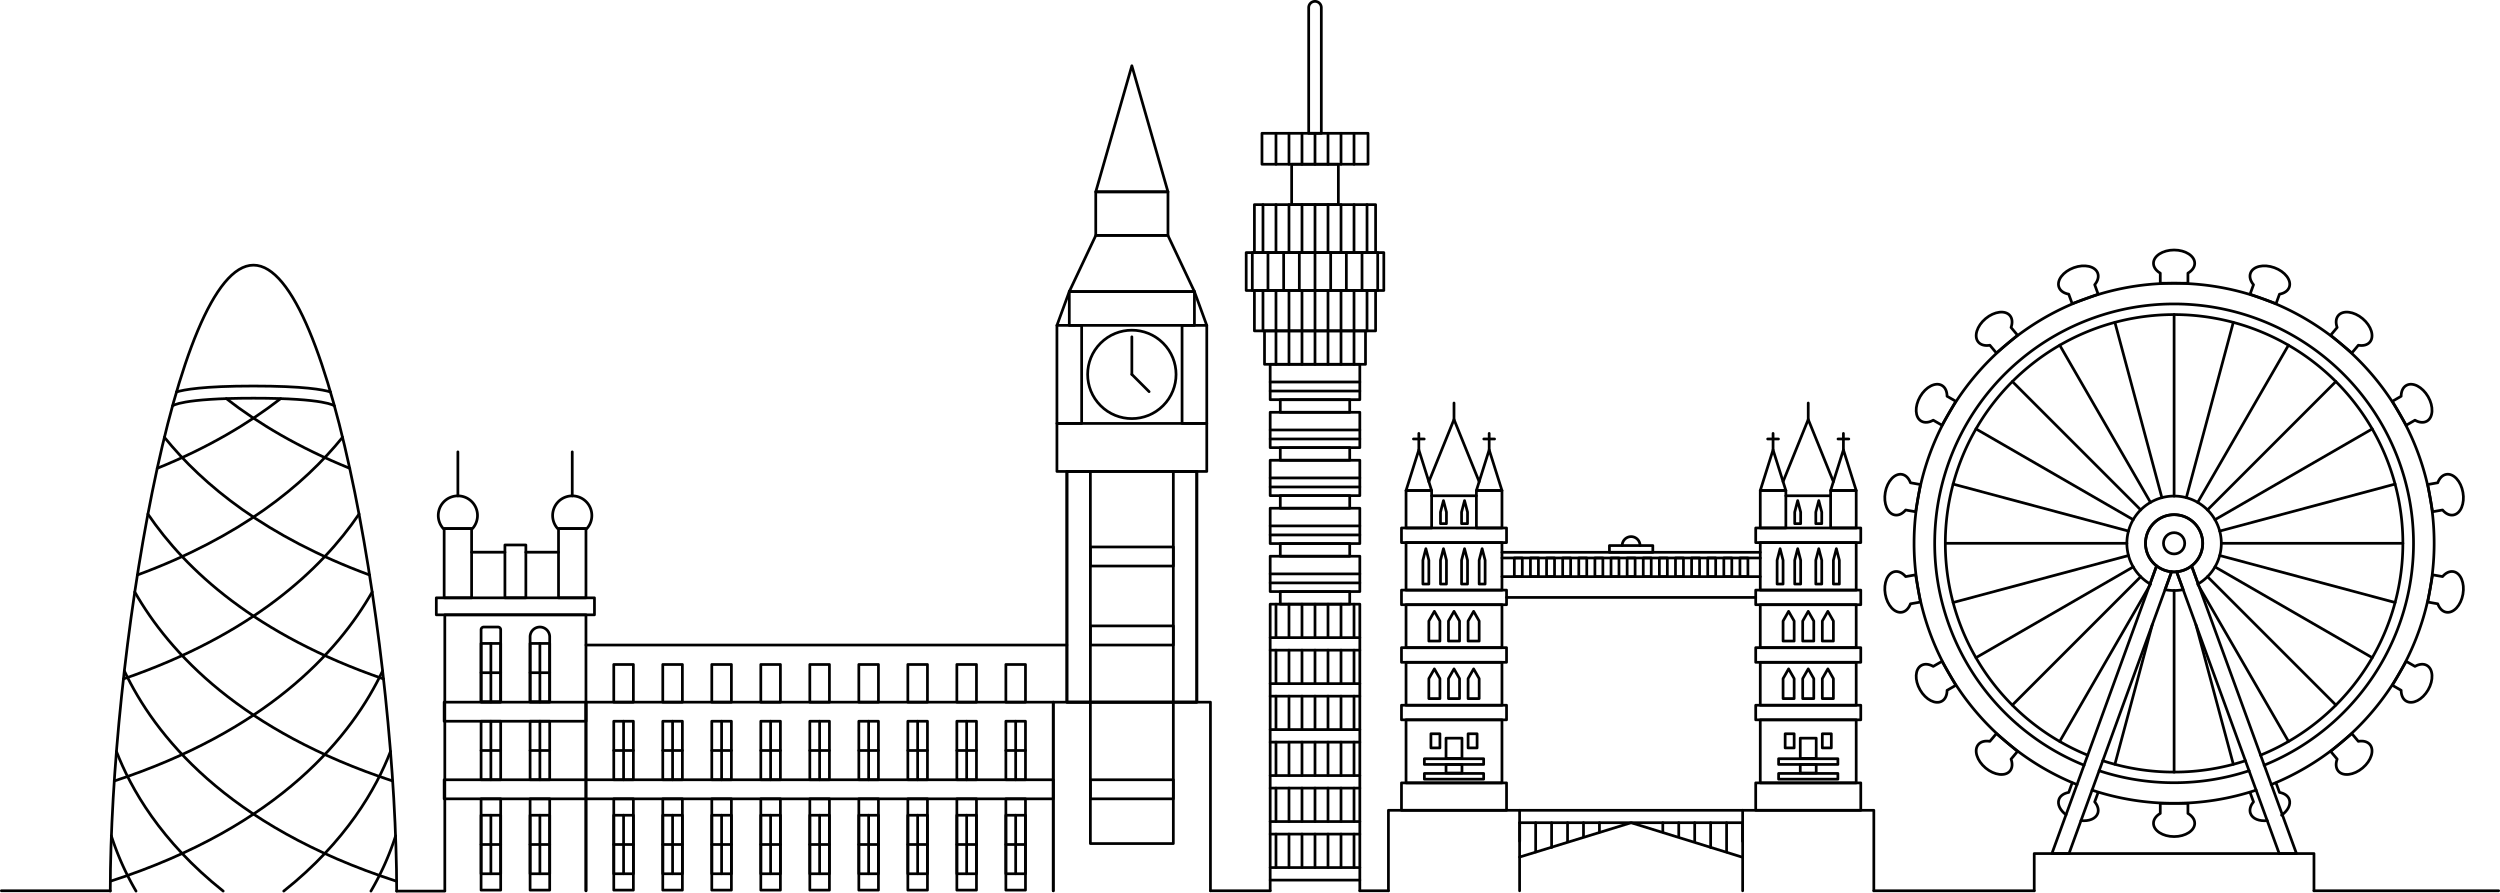 <svg xmlns="http://www.w3.org/2000/svg" width="1822.001" height="650.821" viewBox="0 0 1822.001 650.821">
  <g id="Group_3611" data-name="Group 3611" transform="translate(86.538 7.1)">
    <line id="Line_79" data-name="Line 79" x1="79.368" transform="translate(-85.538 642.081)" fill="none" stroke="#000" stroke-linecap="round" stroke-linejoin="round" stroke-width="2"/>
    <line id="Line_80" data-name="Line 80" x1="134.58" transform="translate(1599.883 642.081)" fill="none" stroke="#000" stroke-linecap="round" stroke-linejoin="round" stroke-width="2"/>
    <line id="Line_81" data-name="Line 81" x1="116.902" transform="translate(1279.106 642.081)" fill="none" stroke="#000" stroke-linecap="round" stroke-linejoin="round" stroke-width="2"/>
    <g id="Group_3460" data-name="Group 3460" transform="translate(1287.096 175.103)">
      <path id="Path_206" data-name="Path 206" d="M354.27,108.2c-.626,0-1.241-.04-1.853-.095l-4.743,13.028a34.446,34.446,0,0,0,13.188,0L356.119,108.1C355.507,108.158,354.892,108.2,354.27,108.2Z" transform="translate(-143.415 126.393)" fill="none" stroke="#000" stroke-linecap="round" stroke-linejoin="round" stroke-width="2"/>
      <path id="Path_207" data-name="Path 207" d="M353.6,127.362a20.841,20.841,0,1,1,33.59,16.464l4.787,13.144a34.414,34.414,0,1,0-35.071,0l4.787-13.144A20.8,20.8,0,0,1,353.6,127.362Z" transform="translate(-163.593 86.387)" fill="none" stroke="#000" stroke-linecap="round" stroke-linejoin="round" stroke-width="2"/>
      <path id="Path_208" data-name="Path 208" d="M437.329,316.583,365.679,120.07l-4.787-13.144a20.724,20.724,0,0,1-10.9,4.284l4.743,13.028,70.008,192.345Z" transform="translate(-137.291 123.286)" fill="none" stroke="#000" stroke-linecap="round" stroke-linejoin="round" stroke-width="2"/>
      <path id="Path_209" data-name="Path 209" d="M401.331,106.926l-4.787,13.144L325.018,316.583h12.46l70.008-192.345,4.743-13.028A20.723,20.723,0,0,1,401.331,106.926Z" transform="translate(-203.227 123.286)" fill="none" stroke="#000" stroke-linecap="round" stroke-linejoin="round" stroke-width="2"/>
      <path id="Path_210" data-name="Path 210" d="M385.442,117.52a20.828,20.828,0,1,0-22.692,20.748c.611.055,1.227.095,1.853.095s1.238-.04,1.849-.095a20.87,20.87,0,0,0,18.99-20.748Z" transform="translate(-153.748 96.229)" fill="none" stroke="#000" stroke-linecap="round" stroke-linejoin="round" stroke-width="2"/>
      <path id="Path_211" data-name="Path 211" d="M416.172,415.711A189.57,189.57,0,0,1,297.421,239.852c0-104.665,84.848-189.513,189.517-189.513s189.513,84.848,189.513,189.513A189.576,189.576,0,0,1,557.7,415.711" transform="translate(-276.083 -26.104)" fill="none" stroke="#000" stroke-linecap="round" stroke-linejoin="round" stroke-width="2"/>
      <path id="Path_212" data-name="Path 212" d="M452.624,151.824a189.29,189.29,0,0,1-59.776,9.621,189.465,189.465,0,0,1-59.787-9.621" transform="translate(-181.994 241.817)" fill="none" stroke="#000" stroke-linecap="round" stroke-linejoin="round" stroke-width="2"/>
      <path id="Path_213" data-name="Path 213" d="M410.414,390.679a174.484,174.484,0,1,1,131.247,0" transform="translate(-265.185 -15.206)" fill="none" stroke="#000" stroke-linecap="round" stroke-linejoin="round" stroke-width="2"/>
      <path id="Path_214" data-name="Path 214" d="M443.742,147.943a174.357,174.357,0,0,1-54.633,8.721,174.342,174.342,0,0,1-54.633-8.721" transform="translate(-178.256 231.571)" fill="none" stroke="#000" stroke-linecap="round" stroke-linejoin="round" stroke-width="2"/>
      <path id="Path_215" data-name="Path 215" d="M407.445,377.765a166.732,166.732,0,1,1,125.933,0" transform="translate(-259.56 -9.583)" fill="none" stroke="#000" stroke-linecap="round" stroke-linejoin="round" stroke-width="2"/>
      <path id="Path_216" data-name="Path 216" d="M439.158,145.939a166.563,166.563,0,0,1-51.976,8.263,166.561,166.561,0,0,1-51.976-8.263" transform="translate(-176.328 226.28)" fill="none" stroke="#000" stroke-linecap="round" stroke-linejoin="round" stroke-width="2"/>
      <path id="Path_217" data-name="Path 217" d="M375.406,53.374c0-5.354-6.727-9.693-15.022-9.693s-15.026,4.339-15.026,9.693c0,2.85,1.915,5.4,4.947,7.178v7.364h20.155V60.552C373.492,58.776,375.406,56.224,375.406,53.374Z" transform="translate(-149.53 -43.681)" fill="none" stroke="#000" stroke-linecap="round" stroke-linejoin="round" stroke-width="2"/>
      <path id="Path_218" data-name="Path 218" d="M354.953,52.171c-1.831-5.03-9.635-6.807-17.432-3.968s-12.638,9.216-10.807,14.247c.975,2.675,3.651,4.419,7.105,5.049l2.519,6.923,18.939-6.894-2.519-6.923C355,57.9,355.928,54.847,354.953,52.171Z" transform="translate(-199.772 -35.311)" fill="none" stroke="#000" stroke-linecap="round" stroke-linejoin="round" stroke-width="2"/>
      <path id="Path_219" data-name="Path 219" d="M334.457,58.637c-3.444-4.1-11.386-3.1-17.742,2.231s-8.721,12.984-5.278,17.086c1.831,2.18,4.939,2.9,8.4,2.315l4.736,5.642,15.437-12.955-4.732-5.642C336.459,64.006,336.288,60.821,334.457,58.637Z" transform="translate(-243.257 -10.862)" fill="none" stroke="#000" stroke-linecap="round" stroke-linejoin="round" stroke-width="2"/>
      <path id="Path_220" data-name="Path 220" d="M316.62,71.436c-4.638-2.679-11.757.979-15.907,8.164s-3.753,15.182.881,17.858c2.468,1.427,5.638,1.045,8.689-.7l6.377,3.684,10.079-17.457-6.377-3.68C320.34,75.8,319.088,72.859,316.62,71.436Z" transform="translate(-274.971 27.274)" fill="none" stroke="#000" stroke-linecap="round" stroke-linejoin="round" stroke-width="2"/>
      <path id="Path_221" data-name="Path 221" d="M304.066,88.673c-5.271-.928-10.712,4.943-12.154,13.115s1.663,15.55,6.938,16.482c2.8.5,5.649-.95,7.924-3.629l7.255,1.281,3.5-19.849-7.254-1.281C309.053,91.5,306.872,89.168,304.066,88.673Z" transform="translate(-291.559 74.843)" fill="none" stroke="#000" stroke-linecap="round" stroke-linejoin="round" stroke-width="2"/>
      <path id="Path_222" data-name="Path 222" d="M298.85,108.141c-5.274.932-8.379,8.31-6.938,16.482s6.883,14.043,12.154,13.115c2.806-.5,4.987-2.825,6.206-6.119l7.254-1.281-3.5-19.849-7.255,1.281C304.5,109.091,301.653,107.65,298.85,108.141Z" transform="translate(-291.559 126.242)" fill="none" stroke="#000" stroke-linecap="round" stroke-linejoin="round" stroke-width="2"/>
      <path id="Path_223" data-name="Path 223" d="M301.594,129.025c-4.634,2.675-5.03,10.672-.881,17.858s11.269,10.844,15.907,8.165c2.468-1.423,3.72-4.361,3.742-7.873l6.377-3.68L316.66,126.037l-6.377,3.684C307.232,127.981,304.062,127.6,301.594,129.025Z" transform="translate(-274.971 173.739)" fill="none" stroke="#000" stroke-linecap="round" stroke-linejoin="round" stroke-width="2"/>
      <path id="Path_224" data-name="Path 224" d="M311.438,148.464c-3.443,4.1-1.081,11.75,5.278,17.086s14.3,6.334,17.742,2.231c1.831-2.184,2-5.369.823-8.678l4.732-5.642-15.437-12.955-4.736,5.642C316.377,145.559,313.268,146.284,311.438,148.464Z" transform="translate(-243.257 211.94)" fill="none" stroke="#000" stroke-linecap="round" stroke-linejoin="round" stroke-width="2"/>
      <path id="Path_225" data-name="Path 225" d="M336.337,150.38l-2.519,6.923c-3.454.63-6.13,2.373-7.105,5.049-1.329,3.655.859,8.023,5.147,11.226" transform="translate(-199.772 238.005)" fill="none" stroke="#000" stroke-linecap="round" stroke-linejoin="round" stroke-width="2"/>
      <path id="Path_226" data-name="Path 226" d="M330.844,172.836c5.787.626,10.771-1.318,12.183-5.205.976-2.675.047-5.733-2.195-8.434l2.519-6.923" transform="translate(-187.847 243.005)" fill="none" stroke="#000" stroke-linecap="round" stroke-linejoin="round" stroke-width="2"/>
      <path id="Path_227" data-name="Path 227" d="M345.358,169.009c0,5.351,6.727,9.693,15.026,9.693s15.022-4.342,15.022-9.693c0-2.85-1.915-5.4-4.947-7.174v-7.367H350.3v7.367C347.273,163.607,345.358,166.159,345.358,169.009Z" transform="translate(-149.53 248.794)" fill="none" stroke="#000" stroke-linecap="round" stroke-linejoin="round" stroke-width="2"/>
      <path id="Path_228" data-name="Path 228" d="M364.736,152.274l2.519,6.923c-2.242,2.7-3.17,5.758-2.195,8.434,1.416,3.891,6.414,5.839,12.212,5.2" transform="translate(-98.535 243.005)" fill="none" stroke="#000" stroke-linecap="round" stroke-linejoin="round" stroke-width="2"/>
      <path id="Path_229" data-name="Path 229" d="M373.949,173.883c4.565-3.225,6.942-7.757,5.569-11.532-.976-2.675-3.647-4.419-7.105-5.049l-2.519-6.923" transform="translate(-84.754 238.005)" fill="none" stroke="#000" stroke-linecap="round" stroke-linejoin="round" stroke-width="2"/>
      <path id="Path_230" data-name="Path 230" d="M386.386,167.781c3.443,4.1,11.386,3.1,17.741-2.231s8.722-12.984,5.282-17.086c-1.831-2.18-4.943-2.9-8.4-2.315l-4.732-5.642-15.441,12.955,4.732,5.642C384.384,162.412,384.555,165.6,386.386,167.781Z" transform="translate(-55.881 211.94)" fill="none" stroke="#000" stroke-linecap="round" stroke-linejoin="round" stroke-width="2"/>
      <path id="Path_231" data-name="Path 231" d="M403.309,155.048c4.637,2.679,11.757-.979,15.907-8.165s3.757-15.182-.881-17.858c-2.468-1.427-5.638-1.045-8.689.7l-6.377-3.684L393.19,143.494l6.377,3.68C399.589,150.687,400.841,153.625,403.309,155.048Z" transform="translate(-23.253 173.739)" fill="none" stroke="#000" stroke-linecap="round" stroke-linejoin="round" stroke-width="2"/>
      <path id="Path_232" data-name="Path 232" d="M413.739,137.738c5.271.928,10.712-4.943,12.154-13.115s-1.663-15.55-6.938-16.482c-2.8-.491-5.649.95-7.924,3.629l-7.254-1.281-3.5,19.849,7.254,1.281C408.752,134.913,410.932,137.243,413.739,137.738Z" transform="translate(-4.541 126.242)" fill="none" stroke="#000" stroke-linecap="round" stroke-linejoin="round" stroke-width="2"/>
      <path id="Path_233" data-name="Path 233" d="M418.955,118.27c5.274-.932,8.379-8.31,6.938-16.482s-6.883-14.043-12.154-13.115c-2.807.5-4.987,2.825-6.206,6.119l-7.254,1.281,3.5,19.849,7.254-1.281C413.305,117.32,416.152,118.765,418.955,118.27Z" transform="translate(-4.541 74.843)" fill="none" stroke="#000" stroke-linecap="round" stroke-linejoin="round" stroke-width="2"/>
      <path id="Path_234" data-name="Path 234" d="M418.335,97.458c4.638-2.675,5.031-10.672.881-17.858s-11.27-10.844-15.907-8.164c-2.468,1.423-3.72,4.361-3.742,7.873l-6.377,3.68,10.079,17.457,6.377-3.684C412.7,98.5,415.867,98.885,418.335,97.458Z" transform="translate(-23.253 27.274)" fill="none" stroke="#000" stroke-linecap="round" stroke-linejoin="round" stroke-width="2"/>
      <path id="Path_235" data-name="Path 235" d="M409.409,77.954c3.44-4.1,1.077-11.75-5.282-17.086s-14.3-6.33-17.741-2.231c-1.831,2.184-2,5.369-.823,8.678l-4.732,5.642,15.441,12.955L401,80.269C404.465,80.859,407.578,80.135,409.409,77.954Z" transform="translate(-55.881 -10.862)" fill="none" stroke="#000" stroke-linecap="round" stroke-linejoin="round" stroke-width="2"/>
      <path id="Path_236" data-name="Path 236" d="M393.3,62.451c1.831-5.03-3.007-11.411-10.8-14.247s-15.6-1.063-17.436,3.968c-.976,2.675-.047,5.733,2.195,8.434l-2.519,6.923,18.939,6.894,2.519-6.923C389.651,66.87,392.323,65.126,393.3,62.451Z" transform="translate(-98.535 -35.311)" fill="none" stroke="#000" stroke-linecap="round" stroke-linejoin="round" stroke-width="2"/>
      <line id="Line_82" data-name="Line 82" y1="132.32" transform="translate(210.853 47.015)" fill="none" stroke="#000" stroke-linecap="round" stroke-linejoin="round" stroke-width="2"/>
      <line id="Line_83" data-name="Line 83" x1="34.247" y1="127.811" transform="translate(167.699 52.697)" fill="none" stroke="#000" stroke-linecap="round" stroke-linejoin="round" stroke-width="2"/>
      <line id="Line_84" data-name="Line 84" x1="66.16" y1="114.593" transform="translate(127.486 69.354)" fill="none" stroke="#000" stroke-linecap="round" stroke-linejoin="round" stroke-width="2"/>
      <line id="Line_85" data-name="Line 85" x1="93.564" y1="93.564" transform="translate(92.955 95.851)" fill="none" stroke="#000" stroke-linecap="round" stroke-linejoin="round" stroke-width="2"/>
      <line id="Line_86" data-name="Line 86" x1="114.592" y1="66.16" transform="translate(66.459 130.383)" fill="none" stroke="#000" stroke-linecap="round" stroke-linejoin="round" stroke-width="2"/>
      <line id="Line_87" data-name="Line 87" x1="127.811" y1="34.247" transform="translate(49.802 170.596)" fill="none" stroke="#000" stroke-linecap="round" stroke-linejoin="round" stroke-width="2"/>
      <line id="Line_88" data-name="Line 88" x1="132.32" transform="translate(44.121 213.75)" fill="none" stroke="#000" stroke-linecap="round" stroke-linejoin="round" stroke-width="2"/>
      <line id="Line_89" data-name="Line 89" x1="127.811" y2="34.247" transform="translate(49.803 222.657)" fill="none" stroke="#000" stroke-linecap="round" stroke-linejoin="round" stroke-width="2"/>
      <line id="Line_90" data-name="Line 90" x1="114.592" y2="66.16" transform="translate(66.461 230.956)" fill="none" stroke="#000" stroke-linecap="round" stroke-linejoin="round" stroke-width="2"/>
      <line id="Line_91" data-name="Line 91" x1="93.564" y2="93.564" transform="translate(92.958 238.083)" fill="none" stroke="#000" stroke-linecap="round" stroke-linejoin="round" stroke-width="2"/>
      <line id="Line_92" data-name="Line 92" x1="66.16" y2="114.593" transform="translate(127.489 243.551)" fill="none" stroke="#000" stroke-linecap="round" stroke-linejoin="round" stroke-width="2"/>
      <line id="Line_93" data-name="Line 93" x1="27.26" y2="101.734" transform="translate(167.702 273.067)" fill="none" stroke="#000" stroke-linecap="round" stroke-linejoin="round" stroke-width="2"/>
      <line id="Line_94" data-name="Line 94" y2="132.32" transform="translate(210.856 248.161)" fill="none" stroke="#000" stroke-linecap="round" stroke-linejoin="round" stroke-width="2"/>
      <line id="Line_95" data-name="Line 95" x2="27.238" y2="101.653" transform="translate(226.772 273.147)" fill="none" stroke="#000" stroke-linecap="round" stroke-linejoin="round" stroke-width="2"/>
      <line id="Line_96" data-name="Line 96" x2="66.16" y2="114.593" transform="translate(228.062 243.55)" fill="none" stroke="#000" stroke-linecap="round" stroke-linejoin="round" stroke-width="2"/>
      <line id="Line_97" data-name="Line 97" x2="93.564" y2="93.564" transform="translate(235.189 238.081)" fill="none" stroke="#000" stroke-linecap="round" stroke-linejoin="round" stroke-width="2"/>
      <line id="Line_98" data-name="Line 98" x2="114.592" y2="66.16" transform="translate(240.658 230.953)" fill="none" stroke="#000" stroke-linecap="round" stroke-linejoin="round" stroke-width="2"/>
      <line id="Line_99" data-name="Line 99" x2="127.811" y2="34.247" transform="translate(244.095 222.653)" fill="none" stroke="#000" stroke-linecap="round" stroke-linejoin="round" stroke-width="2"/>
      <line id="Line_100" data-name="Line 100" x2="132.32" transform="translate(245.267 213.746)" fill="none" stroke="#000" stroke-linecap="round" stroke-linejoin="round" stroke-width="2"/>
      <line id="Line_101" data-name="Line 101" y1="34.247" x2="127.811" transform="translate(244.095 170.593)" fill="none" stroke="#000" stroke-linecap="round" stroke-linejoin="round" stroke-width="2"/>
      <line id="Line_102" data-name="Line 102" y1="66.16" x2="114.592" transform="translate(240.656 130.38)" fill="none" stroke="#000" stroke-linecap="round" stroke-linejoin="round" stroke-width="2"/>
      <line id="Line_103" data-name="Line 103" y1="93.564" x2="93.564" transform="translate(235.187 95.849)" fill="none" stroke="#000" stroke-linecap="round" stroke-linejoin="round" stroke-width="2"/>
      <line id="Line_104" data-name="Line 104" y1="114.592" x2="66.16" transform="translate(228.059 69.352)" fill="none" stroke="#000" stroke-linecap="round" stroke-linejoin="round" stroke-width="2"/>
      <line id="Line_105" data-name="Line 105" y1="127.811" x2="34.247" transform="translate(219.759 52.696)" fill="none" stroke="#000" stroke-linecap="round" stroke-linejoin="round" stroke-width="2"/>
      <circle id="Ellipse_6" data-name="Ellipse 6" cx="7.748" cy="7.748" r="7.748" transform="translate(203.106 206)" fill="none" stroke="#000" stroke-linecap="round" stroke-linejoin="round" stroke-width="2"/>
      <path id="Path_237" data-name="Path 237" d="M525.355,191.632V164.524H321.48v27.108" transform="translate(-212.569 275.346)" fill="none" stroke="#000" stroke-linecap="round" stroke-linejoin="round" stroke-width="2"/>
    </g>
    <g id="Group_3470" data-name="Group 3470" transform="translate(925.34 286.633)">
      <rect id="Rectangle_528" data-name="Rectangle 528" width="76.57" height="19.975" transform="translate(267.679 276.828)" fill="none" stroke="#000" stroke-linecap="round" stroke-linejoin="round" stroke-width="2"/>
      <rect id="Rectangle_529" data-name="Rectangle 529" width="69.912" height="45.942" transform="translate(271.008 230.886)" fill="none" stroke="#000" stroke-linecap="round" stroke-linejoin="round" stroke-width="2"/>
      <rect id="Rectangle_530" data-name="Rectangle 530" width="76.57" height="10.653" transform="translate(267.679 220.233)" fill="none" stroke="#000" stroke-linecap="round" stroke-linejoin="round" stroke-width="2"/>
      <rect id="Rectangle_531" data-name="Rectangle 531" width="69.912" height="31.294" transform="translate(271.008 188.938)" fill="none" stroke="#000" stroke-linecap="round" stroke-linejoin="round" stroke-width="2"/>
      <rect id="Rectangle_532" data-name="Rectangle 532" width="76.57" height="10.653" transform="translate(267.679 178.285)" fill="none" stroke="#000" stroke-linecap="round" stroke-linejoin="round" stroke-width="2"/>
      <rect id="Rectangle_533" data-name="Rectangle 533" width="69.912" height="31.294" transform="translate(271.008 146.991)" fill="none" stroke="#000" stroke-linecap="round" stroke-linejoin="round" stroke-width="2"/>
      <rect id="Rectangle_534" data-name="Rectangle 534" width="76.57" height="10.654" transform="translate(267.679 136.338)" fill="none" stroke="#000" stroke-linecap="round" stroke-linejoin="round" stroke-width="2"/>
      <rect id="Rectangle_535" data-name="Rectangle 535" width="69.912" height="34.623" transform="translate(271.008 101.715)" fill="none" stroke="#000" stroke-linecap="round" stroke-linejoin="round" stroke-width="2"/>
      <rect id="Rectangle_536" data-name="Rectangle 536" width="76.57" height="10.653" transform="translate(267.679 91.062)" fill="none" stroke="#000" stroke-linecap="round" stroke-linejoin="round" stroke-width="2"/>
      <rect id="Rectangle_537" data-name="Rectangle 537" width="18.643" height="27.299" transform="translate(271.008 63.762)" fill="none" stroke="#000" stroke-linecap="round" stroke-linejoin="round" stroke-width="2"/>
      <rect id="Rectangle_538" data-name="Rectangle 538" width="18.643" height="27.299" transform="translate(322.277 63.762)" fill="none" stroke="#000" stroke-linecap="round" stroke-linejoin="round" stroke-width="2"/>
      <path id="Path_238" data-name="Path 238" d="M275.95,83.693l-9.322,29.646h18.643Z" transform="translate(4.38 -49.578)" fill="none" stroke="#000" stroke-linecap="round" stroke-linejoin="round" stroke-width="2"/>
      <path id="Path_239" data-name="Path 239" d="M290.035,83.693l-9.322,29.646h18.643Z" transform="translate(41.564 -49.578)" fill="none" stroke="#000" stroke-linecap="round" stroke-linejoin="round" stroke-width="2"/>
      <line id="Line_106" data-name="Line 106" x2="32.626" transform="translate(289.651 67.584)" fill="none" stroke="#000" stroke-linecap="round" stroke-linejoin="round" stroke-width="2"/>
      <path id="Path_240" data-name="Path 240" d="M307.872,122.956,289.533,77.609l-18.34,45.347" transform="translate(16.432 -65.639)" fill="none" stroke="#000" stroke-linecap="round" stroke-linejoin="round" stroke-width="2"/>
      <line id="Line_107" data-name="Line 107" y1="11.97" transform="translate(280.33 22.146)" fill="none" stroke="#000" stroke-linecap="round" stroke-linejoin="round" stroke-width="2"/>
      <line id="Line_108" data-name="Line 108" x2="7.854" transform="translate(276.402 26.202)" fill="none" stroke="#000" stroke-linecap="round" stroke-linejoin="round" stroke-width="2"/>
      <line id="Line_109" data-name="Line 109" y1="11.97" transform="translate(331.599 22.146)" fill="none" stroke="#000" stroke-linecap="round" stroke-linejoin="round" stroke-width="2"/>
      <line id="Line_110" data-name="Line 110" y1="11.97" transform="translate(305.964 0)" fill="none" stroke="#000" stroke-linecap="round" stroke-linejoin="round" stroke-width="2"/>
      <line id="Line_111" data-name="Line 111" x2="7.855" transform="translate(327.671 26.202)" fill="none" stroke="#000" stroke-linecap="round" stroke-linejoin="round" stroke-width="2"/>
      <g id="Group_3461" data-name="Group 3461" transform="translate(296.115 71.1)">
        <path id="Path_241" data-name="Path 241" d="M277.861,102.258l-2.168-8.4-2.168,8.4v8.4h4.335Z" transform="translate(-273.526 -93.854)" fill="none" stroke="#000" stroke-linecap="round" stroke-linejoin="round" stroke-width="2"/>
        <path id="Path_242" data-name="Path 242" d="M282.081,102.258l-2.168-8.4-2.168,8.4v8.4h4.335Z" transform="translate(-262.383 -93.854)" fill="none" stroke="#000" stroke-linecap="round" stroke-linejoin="round" stroke-width="2"/>
      </g>
      <g id="Group_3462" data-name="Group 3462" transform="translate(283.289 106.153)">
        <path id="Path_243" data-name="Path 243" d="M277.861,111.888l-2.168-8.4-2.168,8.4v17.344h4.335Z" transform="translate(-260.7 -103.484)" fill="none" stroke="#000" stroke-linecap="round" stroke-linejoin="round" stroke-width="2"/>
        <path id="Path_244" data-name="Path 244" d="M282.081,111.888l-2.168-8.4-2.168,8.4v17.344h4.335Z" transform="translate(-249.557 -103.484)" fill="none" stroke="#000" stroke-linecap="round" stroke-linejoin="round" stroke-width="2"/>
        <path id="Path_245" data-name="Path 245" d="M285.6,111.888l-2.168-8.4-2.168,8.4v17.344H285.6Z" transform="translate(-240.256 -103.484)" fill="none" stroke="#000" stroke-linecap="round" stroke-linejoin="round" stroke-width="2"/>
        <path id="Path_246" data-name="Path 246" d="M270,111.888l2.168-8.4,2.168,8.4v17.344H270Z" transform="translate(-270.002 -103.484)" fill="none" stroke="#000" stroke-linecap="round" stroke-linejoin="round" stroke-width="2"/>
      </g>
      <g id="Group_3463" data-name="Group 3463" transform="translate(287.625 151.813)">
        <path id="Path_247" data-name="Path 247" d="M279.265,123.095l-4.036-7.067-4.036,7.067v14.583h8.072Z" transform="translate(-271.193 -116.028)" fill="none" stroke="#000" stroke-linecap="round" stroke-linejoin="round" stroke-width="2"/>
        <path id="Path_248" data-name="Path 248" d="M283.195,123.095l-4.036-7.067-4.036,7.067v14.583h8.072Z" transform="translate(-260.819 -116.028)" fill="none" stroke="#000" stroke-linecap="round" stroke-linejoin="round" stroke-width="2"/>
        <path id="Path_249" data-name="Path 249" d="M287.124,123.095l-4.036-7.067-4.036,7.067v14.583h8.072Z" transform="translate(-250.445 -116.028)" fill="none" stroke="#000" stroke-linecap="round" stroke-linejoin="round" stroke-width="2"/>
      </g>
      <g id="Group_3464" data-name="Group 3464" transform="translate(287.625 193.761)">
        <path id="Path_250" data-name="Path 250" d="M279.265,134.619l-4.036-7.067-4.036,7.067V149.2h8.072Z" transform="translate(-271.193 -127.552)" fill="none" stroke="#000" stroke-linecap="round" stroke-linejoin="round" stroke-width="2"/>
        <path id="Path_251" data-name="Path 251" d="M283.195,134.619l-4.036-7.067-4.036,7.067V149.2h8.072Z" transform="translate(-260.819 -127.552)" fill="none" stroke="#000" stroke-linecap="round" stroke-linejoin="round" stroke-width="2"/>
        <path id="Path_252" data-name="Path 252" d="M287.124,134.619l-4.036-7.067-4.036,7.067V149.2h8.072Z" transform="translate(-250.445 -127.552)" fill="none" stroke="#000" stroke-linecap="round" stroke-linejoin="round" stroke-width="2"/>
      </g>
      <rect id="Rectangle_539" data-name="Rectangle 539" width="43.206" height="4.171" transform="translate(284.361 259.232)" fill="none" stroke="#000" stroke-linecap="round" stroke-linejoin="round" stroke-width="2"/>
      <rect id="Rectangle_540" data-name="Rectangle 540" width="43.206" height="4.171" transform="translate(284.361 269.958)" fill="none" stroke="#000" stroke-linecap="round" stroke-linejoin="round" stroke-width="2"/>
      <rect id="Rectangle_541" data-name="Rectangle 541" width="6.555" height="10.28" transform="translate(322.787 251.335) rotate(180)" fill="none" stroke="#000" stroke-linecap="round" stroke-linejoin="round" stroke-width="2"/>
      <rect id="Rectangle_542" data-name="Rectangle 542" width="11.621" height="14.749" transform="translate(311.775 258.997) rotate(180)" fill="none" stroke="#000" stroke-linecap="round" stroke-linejoin="round" stroke-width="2"/>
      <rect id="Rectangle_543" data-name="Rectangle 543" width="11.621" height="6.257" transform="translate(311.775 269.66) rotate(180)" fill="none" stroke="#000" stroke-linecap="round" stroke-linejoin="round" stroke-width="2"/>
      <rect id="Rectangle_544" data-name="Rectangle 544" width="6.555" height="10.28" transform="translate(289.141 241.055)" fill="none" stroke="#000" stroke-linecap="round" stroke-linejoin="round" stroke-width="2"/>
      <path id="Path_253" data-name="Path 253" d="M358.7,214.506V155.86H263.1v58.645" transform="translate(-4.937 140.943)" fill="none" stroke="#000" stroke-linecap="round" stroke-linejoin="round" stroke-width="2"/>
      <rect id="Rectangle_545" data-name="Rectangle 545" width="76.57" height="19.975" transform="translate(9.517 276.828)" fill="none" stroke="#000" stroke-linecap="round" stroke-linejoin="round" stroke-width="2"/>
      <rect id="Rectangle_546" data-name="Rectangle 546" width="69.912" height="45.942" transform="translate(12.846 230.886)" fill="none" stroke="#000" stroke-linecap="round" stroke-linejoin="round" stroke-width="2"/>
      <rect id="Rectangle_547" data-name="Rectangle 547" width="76.57" height="10.653" transform="translate(9.517 220.233)" fill="none" stroke="#000" stroke-linecap="round" stroke-linejoin="round" stroke-width="2"/>
      <rect id="Rectangle_548" data-name="Rectangle 548" width="69.912" height="31.294" transform="translate(12.846 188.938)" fill="none" stroke="#000" stroke-linecap="round" stroke-linejoin="round" stroke-width="2"/>
      <rect id="Rectangle_549" data-name="Rectangle 549" width="76.57" height="10.653" transform="translate(9.517 178.285)" fill="none" stroke="#000" stroke-linecap="round" stroke-linejoin="round" stroke-width="2"/>
      <rect id="Rectangle_550" data-name="Rectangle 550" width="69.912" height="31.294" transform="translate(12.846 146.991)" fill="none" stroke="#000" stroke-linecap="round" stroke-linejoin="round" stroke-width="2"/>
      <rect id="Rectangle_551" data-name="Rectangle 551" width="76.57" height="10.654" transform="translate(9.517 136.338)" fill="none" stroke="#000" stroke-linecap="round" stroke-linejoin="round" stroke-width="2"/>
      <rect id="Rectangle_552" data-name="Rectangle 552" width="69.912" height="34.623" transform="translate(12.846 101.715)" fill="none" stroke="#000" stroke-linecap="round" stroke-linejoin="round" stroke-width="2"/>
      <rect id="Rectangle_553" data-name="Rectangle 553" width="76.57" height="10.653" transform="translate(9.517 91.062)" fill="none" stroke="#000" stroke-linecap="round" stroke-linejoin="round" stroke-width="2"/>
      <rect id="Rectangle_554" data-name="Rectangle 554" width="18.643" height="27.299" transform="translate(12.846 63.762)" fill="none" stroke="#000" stroke-linecap="round" stroke-linejoin="round" stroke-width="2"/>
      <rect id="Rectangle_555" data-name="Rectangle 555" width="18.643" height="27.299" transform="translate(64.115 63.762)" fill="none" stroke="#000" stroke-linecap="round" stroke-linejoin="round" stroke-width="2"/>
      <path id="Path_254" data-name="Path 254" d="M205.026,83.693,195.7,113.34h18.643Z" transform="translate(-182.859 -49.578)" fill="none" stroke="#000" stroke-linecap="round" stroke-linejoin="round" stroke-width="2"/>
      <path id="Path_255" data-name="Path 255" d="M219.111,83.693l-9.321,29.646h18.643Z" transform="translate(-145.674 -49.578)" fill="none" stroke="#000" stroke-linecap="round" stroke-linejoin="round" stroke-width="2"/>
      <line id="Line_112" data-name="Line 112" x2="32.626" transform="translate(31.489 67.584)" fill="none" stroke="#000" stroke-linecap="round" stroke-linejoin="round" stroke-width="2"/>
      <path id="Path_256" data-name="Path 256" d="M236.948,122.956,218.609,77.609,200.27,122.956" transform="translate(-170.807 -65.639)" fill="none" stroke="#000" stroke-linecap="round" stroke-linejoin="round" stroke-width="2"/>
      <line id="Line_113" data-name="Line 113" y1="11.97" transform="translate(22.168 22.146)" fill="none" stroke="#000" stroke-linecap="round" stroke-linejoin="round" stroke-width="2"/>
      <line id="Line_114" data-name="Line 114" x2="7.854" transform="translate(18.24 26.202)" fill="none" stroke="#000" stroke-linecap="round" stroke-linejoin="round" stroke-width="2"/>
      <line id="Line_115" data-name="Line 115" y1="11.97" transform="translate(73.436 22.146)" fill="none" stroke="#000" stroke-linecap="round" stroke-linejoin="round" stroke-width="2"/>
      <line id="Line_116" data-name="Line 116" y1="11.97" transform="translate(47.802 0)" fill="none" stroke="#000" stroke-linecap="round" stroke-linejoin="round" stroke-width="2"/>
      <line id="Line_117" data-name="Line 117" x2="7.855" transform="translate(69.509 26.202)" fill="none" stroke="#000" stroke-linecap="round" stroke-linejoin="round" stroke-width="2"/>
      <g id="Group_3465" data-name="Group 3465" transform="translate(37.953 71.1)">
        <path id="Path_257" data-name="Path 257" d="M206.937,102.258l-2.168-8.4-2.168,8.4v8.4h4.335Z" transform="translate(-202.602 -93.854)" fill="none" stroke="#000" stroke-linecap="round" stroke-linejoin="round" stroke-width="2"/>
        <path id="Path_258" data-name="Path 258" d="M211.158,102.258l-2.168-8.4-2.168,8.4v8.4h4.335Z" transform="translate(-191.459 -93.854)" fill="none" stroke="#000" stroke-linecap="round" stroke-linejoin="round" stroke-width="2"/>
      </g>
      <g id="Group_3466" data-name="Group 3466" transform="translate(25.127 106.153)">
        <path id="Path_259" data-name="Path 259" d="M206.937,111.888l-2.168-8.4-2.168,8.4v17.344h4.335Z" transform="translate(-189.776 -103.484)" fill="none" stroke="#000" stroke-linecap="round" stroke-linejoin="round" stroke-width="2"/>
        <path id="Path_260" data-name="Path 260" d="M211.158,111.888l-2.168-8.4-2.168,8.4v17.344h4.335Z" transform="translate(-178.634 -103.484)" fill="none" stroke="#000" stroke-linecap="round" stroke-linejoin="round" stroke-width="2"/>
        <path id="Path_261" data-name="Path 261" d="M214.681,111.888l-2.168-8.4-2.168,8.4v17.344h4.335Z" transform="translate(-169.332 -103.484)" fill="none" stroke="#000" stroke-linecap="round" stroke-linejoin="round" stroke-width="2"/>
        <path id="Path_262" data-name="Path 262" d="M199.079,111.888l2.168-8.4,2.168,8.4v17.344h-4.335Z" transform="translate(-199.079 -103.484)" fill="none" stroke="#000" stroke-linecap="round" stroke-linejoin="round" stroke-width="2"/>
      </g>
      <g id="Group_3467" data-name="Group 3467" transform="translate(29.463 151.813)">
        <path id="Path_263" data-name="Path 263" d="M208.342,123.095l-4.036-7.067-4.036,7.067v14.583h8.072Z" transform="translate(-200.27 -116.028)" fill="none" stroke="#000" stroke-linecap="round" stroke-linejoin="round" stroke-width="2"/>
        <path id="Path_264" data-name="Path 264" d="M212.271,123.095l-4.036-7.067-4.036,7.067v14.583h8.072Z" transform="translate(-189.896 -116.028)" fill="none" stroke="#000" stroke-linecap="round" stroke-linejoin="round" stroke-width="2"/>
        <path id="Path_265" data-name="Path 265" d="M216.2,123.095l-4.036-7.067-4.036,7.067v14.583H216.2Z" transform="translate(-179.522 -116.028)" fill="none" stroke="#000" stroke-linecap="round" stroke-linejoin="round" stroke-width="2"/>
      </g>
      <g id="Group_3468" data-name="Group 3468" transform="translate(29.463 193.761)">
        <path id="Path_266" data-name="Path 266" d="M208.342,134.619l-4.036-7.067-4.036,7.067V149.2h8.072Z" transform="translate(-200.27 -127.552)" fill="none" stroke="#000" stroke-linecap="round" stroke-linejoin="round" stroke-width="2"/>
        <path id="Path_267" data-name="Path 267" d="M212.271,134.619l-4.036-7.067-4.036,7.067V149.2h8.072Z" transform="translate(-189.896 -127.552)" fill="none" stroke="#000" stroke-linecap="round" stroke-linejoin="round" stroke-width="2"/>
        <path id="Path_268" data-name="Path 268" d="M216.2,134.619l-4.036-7.067-4.036,7.067V149.2H216.2Z" transform="translate(-179.522 -127.552)" fill="none" stroke="#000" stroke-linecap="round" stroke-linejoin="round" stroke-width="2"/>
      </g>
      <rect id="Rectangle_556" data-name="Rectangle 556" width="43.206" height="4.171" transform="translate(26.199 259.232)" fill="none" stroke="#000" stroke-linecap="round" stroke-linejoin="round" stroke-width="2"/>
      <rect id="Rectangle_557" data-name="Rectangle 557" width="43.206" height="4.171" transform="translate(26.199 269.958)" fill="none" stroke="#000" stroke-linecap="round" stroke-linejoin="round" stroke-width="2"/>
      <rect id="Rectangle_558" data-name="Rectangle 558" width="6.555" height="10.28" transform="translate(64.625 251.335) rotate(180)" fill="none" stroke="#000" stroke-linecap="round" stroke-linejoin="round" stroke-width="2"/>
      <rect id="Rectangle_559" data-name="Rectangle 559" width="11.621" height="14.749" transform="translate(53.612 258.997) rotate(180)" fill="none" stroke="#000" stroke-linecap="round" stroke-linejoin="round" stroke-width="2"/>
      <rect id="Rectangle_560" data-name="Rectangle 560" width="11.621" height="6.257" transform="translate(53.612 269.66) rotate(180)" fill="none" stroke="#000" stroke-linecap="round" stroke-linejoin="round" stroke-width="2"/>
      <rect id="Rectangle_561" data-name="Rectangle 561" width="6.555" height="10.28" transform="translate(30.979 241.055)" fill="none" stroke="#000" stroke-linecap="round" stroke-linejoin="round" stroke-width="2"/>
      <path id="Path_269" data-name="Path 269" d="M287.779,214.506V155.86h-95.6v58.645" transform="translate(-192.175 140.943)" fill="none" stroke="#000" stroke-linecap="round" stroke-linejoin="round" stroke-width="2"/>
      <line id="Line_118" data-name="Line 118" x2="181.592" transform="translate(86.087 141.665)" fill="none" stroke="#000" stroke-linecap="round" stroke-linejoin="round" stroke-width="2"/>
      <line id="Line_119" data-name="Line 119" x2="188.25" transform="translate(82.758 126.526)" fill="none" stroke="#000" stroke-linecap="round" stroke-linejoin="round" stroke-width="2"/>
      <line id="Line_120" data-name="Line 120" x2="188.25" transform="translate(82.758 108.797)" fill="none" stroke="#000" stroke-linecap="round" stroke-linejoin="round" stroke-width="2"/>
      <line id="Line_121" data-name="Line 121" x2="188.25" transform="translate(82.758 112.926)" fill="none" stroke="#000" stroke-linecap="round" stroke-linejoin="round" stroke-width="2"/>
      <rect id="Rectangle_562" data-name="Rectangle 562" width="31.619" height="4.927" transform="translate(161.074 103.87)" fill="none" stroke="#000" stroke-linecap="round" stroke-linejoin="round" stroke-width="2"/>
      <path id="Path_270" data-name="Path 270" d="M238.983,107.575a6.5,6.5,0,1,1,13.006,0" transform="translate(-68.603 -3.704)" fill="none" stroke="#000" stroke-linecap="round" stroke-linejoin="round" stroke-width="2"/>
      <g id="Group_3469" data-name="Group 3469" transform="translate(91.768 112.926)">
        <rect id="Rectangle_563" data-name="Rectangle 563" width="5.806" height="13.601" fill="none" stroke="#000" stroke-linecap="round" stroke-linejoin="round" stroke-width="2"/>
        <rect id="Rectangle_564" data-name="Rectangle 564" width="5.807" height="13.601" transform="translate(11.744)" fill="none" stroke="#000" stroke-linecap="round" stroke-linejoin="round" stroke-width="2"/>
        <rect id="Rectangle_565" data-name="Rectangle 565" width="5.806" height="13.601" transform="translate(23.489)" fill="none" stroke="#000" stroke-linecap="round" stroke-linejoin="round" stroke-width="2"/>
        <rect id="Rectangle_566" data-name="Rectangle 566" width="5.806" height="13.601" transform="translate(35.234)" fill="none" stroke="#000" stroke-linecap="round" stroke-linejoin="round" stroke-width="2"/>
        <rect id="Rectangle_567" data-name="Rectangle 567" width="5.807" height="13.601" transform="translate(46.978)" fill="none" stroke="#000" stroke-linecap="round" stroke-linejoin="round" stroke-width="2"/>
        <rect id="Rectangle_568" data-name="Rectangle 568" width="5.806" height="13.601" transform="translate(58.723)" fill="none" stroke="#000" stroke-linecap="round" stroke-linejoin="round" stroke-width="2"/>
        <rect id="Rectangle_569" data-name="Rectangle 569" width="5.807" height="13.601" transform="translate(70.467)" fill="none" stroke="#000" stroke-linecap="round" stroke-linejoin="round" stroke-width="2"/>
        <rect id="Rectangle_570" data-name="Rectangle 570" width="5.806" height="13.601" transform="translate(82.212)" fill="none" stroke="#000" stroke-linecap="round" stroke-linejoin="round" stroke-width="2"/>
        <rect id="Rectangle_571" data-name="Rectangle 571" width="5.806" height="13.601" transform="translate(93.957)" fill="none" stroke="#000" stroke-linecap="round" stroke-linejoin="round" stroke-width="2"/>
        <rect id="Rectangle_572" data-name="Rectangle 572" width="5.807" height="13.601" transform="translate(105.701)" fill="none" stroke="#000" stroke-linecap="round" stroke-linejoin="round" stroke-width="2"/>
        <rect id="Rectangle_573" data-name="Rectangle 573" width="5.806" height="13.601" transform="translate(117.446)" fill="none" stroke="#000" stroke-linecap="round" stroke-linejoin="round" stroke-width="2"/>
        <rect id="Rectangle_574" data-name="Rectangle 574" width="5.806" height="13.601" transform="translate(129.191)" fill="none" stroke="#000" stroke-linecap="round" stroke-linejoin="round" stroke-width="2"/>
        <rect id="Rectangle_575" data-name="Rectangle 575" width="5.807" height="13.601" transform="translate(140.935)" fill="none" stroke="#000" stroke-linecap="round" stroke-linejoin="round" stroke-width="2"/>
        <rect id="Rectangle_576" data-name="Rectangle 576" width="5.806" height="13.601" transform="translate(152.68)" fill="none" stroke="#000" stroke-linecap="round" stroke-linejoin="round" stroke-width="2"/>
        <rect id="Rectangle_577" data-name="Rectangle 577" width="5.807" height="13.601" transform="translate(164.424)" fill="none" stroke="#000" stroke-linecap="round" stroke-linejoin="round" stroke-width="2"/>
      </g>
      <line id="Line_122" data-name="Line 122" x2="162.558" transform="translate(95.604 296.803)" fill="none" stroke="#000" stroke-linecap="round" stroke-linejoin="round" stroke-width="2"/>
      <path id="Path_271" data-name="Path 271" d="M218.44,183.379l81.279-25.029,80.73,25.029" transform="translate(-122.836 147.514)" fill="none" stroke="#000" stroke-linecap="round" stroke-linejoin="round" stroke-width="2"/>
      <line id="Line_123" data-name="Line 123" x2="162.558" transform="translate(95.604 305.864)" fill="none" stroke="#000" stroke-linecap="round" stroke-linejoin="round" stroke-width="2"/>
      <line id="Line_124" data-name="Line 124" y2="13.519" transform="translate(95.687 305.864)" fill="none" stroke="#000" stroke-linecap="round" stroke-linejoin="round" stroke-width="2"/>
      <line id="Line_125" data-name="Line 125" y2="21.264" transform="translate(107.308 305.864)" fill="none" stroke="#000" stroke-linecap="round" stroke-linejoin="round" stroke-width="2"/>
      <line id="Line_126" data-name="Line 126" y2="18.085" transform="translate(118.928 305.864)" fill="none" stroke="#000" stroke-linecap="round" stroke-linejoin="round" stroke-width="2"/>
      <line id="Line_127" data-name="Line 127" y2="13.519" transform="translate(130.549 305.864)" fill="none" stroke="#000" stroke-linecap="round" stroke-linejoin="round" stroke-width="2"/>
      <line id="Line_128" data-name="Line 128" y2="9.887" transform="translate(142.17 305.864)" fill="none" stroke="#000" stroke-linecap="round" stroke-linejoin="round" stroke-width="2"/>
      <line id="Line_129" data-name="Line 129" y2="6.76" transform="translate(153.791 305.864)" fill="none" stroke="#000" stroke-linecap="round" stroke-linejoin="round" stroke-width="2"/>
      <line id="Line_130" data-name="Line 130" y2="13.519" transform="translate(258.079 305.864)" fill="none" stroke="#000" stroke-linecap="round" stroke-linejoin="round" stroke-width="2"/>
      <line id="Line_131" data-name="Line 131" y2="21.264" transform="translate(246.459 305.864)" fill="none" stroke="#000" stroke-linecap="round" stroke-linejoin="round" stroke-width="2"/>
      <line id="Line_132" data-name="Line 132" y2="18.085" transform="translate(234.838 305.864)" fill="none" stroke="#000" stroke-linecap="round" stroke-linejoin="round" stroke-width="2"/>
      <line id="Line_133" data-name="Line 133" y2="13.519" transform="translate(223.217 305.864)" fill="none" stroke="#000" stroke-linecap="round" stroke-linejoin="round" stroke-width="2"/>
      <line id="Line_134" data-name="Line 134" y2="9.887" transform="translate(211.596 305.864)" fill="none" stroke="#000" stroke-linecap="round" stroke-linejoin="round" stroke-width="2"/>
      <line id="Line_135" data-name="Line 135" y2="6.76" transform="translate(199.975 305.864)" fill="none" stroke="#000" stroke-linecap="round" stroke-linejoin="round" stroke-width="2"/>
    </g>
    <g id="Group_3471" data-name="Group 3471" transform="translate(821.691 -6.1)">
      <rect id="Rectangle_578" data-name="Rectangle 578" width="77.285" height="22.541" transform="translate(11.501 96.147)" fill="none" stroke="#000" stroke-linecap="round" stroke-linejoin="round" stroke-width="2"/>
      <rect id="Rectangle_579" data-name="Rectangle 579" width="88.325" height="34.962" transform="translate(5.98 148.13)" fill="none" stroke="#000" stroke-linecap="round" stroke-linejoin="round" stroke-width="2"/>
      <rect id="Rectangle_580" data-name="Rectangle 580" width="100.286" height="27.602" transform="translate(0 183.092)" fill="none" stroke="#000" stroke-linecap="round" stroke-linejoin="round" stroke-width="2"/>
      <rect id="Rectangle_581" data-name="Rectangle 581" width="88.325" height="29.442" transform="translate(5.98 210.694)" fill="none" stroke="#000" stroke-linecap="round" stroke-linejoin="round" stroke-width="2"/>
      <rect id="Rectangle_582" data-name="Rectangle 582" width="73.604" height="24.381" transform="translate(13.341 240.136)" fill="none" stroke="#000" stroke-linecap="round" stroke-linejoin="round" stroke-width="2"/>
      <rect id="Rectangle_583" data-name="Rectangle 583" width="34.042" height="29.442" transform="translate(33.122 118.688)" fill="none" stroke="#000" stroke-linecap="round" stroke-linejoin="round" stroke-width="2"/>
      <path id="Path_272" data-name="Path 272" d="M185.414,90.047h-9.2V-1.5a4.6,4.6,0,0,1,4.6-4.6h0a4.6,4.6,0,0,1,4.6,4.6Z" transform="translate(-130.67 6.1)" fill="none" stroke="#000" stroke-linecap="round" stroke-linejoin="round" stroke-width="2"/>
      <rect id="Rectangle_584" data-name="Rectangle 584" width="65.324" height="25.762" transform="translate(17.481 264.517)" fill="none" stroke="#000" stroke-linecap="round" stroke-linejoin="round" stroke-width="2"/>
      <rect id="Rectangle_585" data-name="Rectangle 585" width="65.324" height="25.762" transform="translate(17.481 299.479)" fill="none" stroke="#000" stroke-linecap="round" stroke-linejoin="round" stroke-width="2"/>
      <rect id="Rectangle_586" data-name="Rectangle 586" width="65.324" height="25.762" transform="translate(17.481 334.442)" fill="none" stroke="#000" stroke-linecap="round" stroke-linejoin="round" stroke-width="2"/>
      <rect id="Rectangle_587" data-name="Rectangle 587" width="65.324" height="25.761" transform="translate(17.481 369.404)" fill="none" stroke="#000" stroke-linecap="round" stroke-linejoin="round" stroke-width="2"/>
      <rect id="Rectangle_588" data-name="Rectangle 588" width="65.324" height="25.761" transform="translate(17.481 404.366)" fill="none" stroke="#000" stroke-linecap="round" stroke-linejoin="round" stroke-width="2"/>
      <path id="Path_273" data-name="Path 273" d="M233.827,323.447V114.594H168.5V323.447" transform="translate(-151.022 324.733)" fill="none" stroke="#000" stroke-linecap="round" stroke-linejoin="round" stroke-width="2"/>
      <rect id="Rectangle_589" data-name="Rectangle 589" width="50.603" height="9.2" transform="translate(24.842 290.279)" fill="none" stroke="#000" stroke-linecap="round" stroke-linejoin="round" stroke-width="2"/>
      <rect id="Rectangle_590" data-name="Rectangle 590" width="50.603" height="9.2" transform="translate(24.842 325.241)" fill="none" stroke="#000" stroke-linecap="round" stroke-linejoin="round" stroke-width="2"/>
      <rect id="Rectangle_591" data-name="Rectangle 591" width="50.603" height="9.2" transform="translate(24.842 360.203)" fill="none" stroke="#000" stroke-linecap="round" stroke-linejoin="round" stroke-width="2"/>
      <rect id="Rectangle_592" data-name="Rectangle 592" width="50.603" height="9.201" transform="translate(24.842 395.165)" fill="none" stroke="#000" stroke-linecap="round" stroke-linejoin="round" stroke-width="2"/>
      <rect id="Rectangle_593" data-name="Rectangle 593" width="50.603" height="9.2" transform="translate(24.842 430.127)" fill="none" stroke="#000" stroke-linecap="round" stroke-linejoin="round" stroke-width="2"/>
      <line id="Line_136" data-name="Line 136" x2="65.324" transform="translate(17.481 277.398)" fill="none" stroke="#000" stroke-linecap="round" stroke-linejoin="round" stroke-width="2"/>
      <line id="Line_137" data-name="Line 137" x2="65.324" transform="translate(17.481 283.97)" fill="none" stroke="#000" stroke-linecap="round" stroke-linejoin="round" stroke-width="2"/>
      <line id="Line_138" data-name="Line 138" x2="65.324" transform="translate(17.481 312.36)" fill="none" stroke="#000" stroke-linecap="round" stroke-linejoin="round" stroke-width="2"/>
      <line id="Line_139" data-name="Line 139" x2="65.324" transform="translate(17.481 318.933)" fill="none" stroke="#000" stroke-linecap="round" stroke-linejoin="round" stroke-width="2"/>
      <line id="Line_140" data-name="Line 140" x2="65.324" transform="translate(17.481 347.322)" fill="none" stroke="#000" stroke-linecap="round" stroke-linejoin="round" stroke-width="2"/>
      <line id="Line_141" data-name="Line 141" x2="65.324" transform="translate(17.481 353.895)" fill="none" stroke="#000" stroke-linecap="round" stroke-linejoin="round" stroke-width="2"/>
      <line id="Line_142" data-name="Line 142" x2="65.324" transform="translate(17.481 382.285)" fill="none" stroke="#000" stroke-linecap="round" stroke-linejoin="round" stroke-width="2"/>
      <line id="Line_143" data-name="Line 143" x2="65.324" transform="translate(17.481 388.857)" fill="none" stroke="#000" stroke-linecap="round" stroke-linejoin="round" stroke-width="2"/>
      <line id="Line_144" data-name="Line 144" x2="65.324" transform="translate(17.481 417.247)" fill="none" stroke="#000" stroke-linecap="round" stroke-linejoin="round" stroke-width="2"/>
      <line id="Line_145" data-name="Line 145" x2="65.324" transform="translate(17.481 423.819)" fill="none" stroke="#000" stroke-linecap="round" stroke-linejoin="round" stroke-width="2"/>
      <line id="Line_146" data-name="Line 146" y2="22.541" transform="translate(50.143 96.147)" fill="none" stroke="#000" stroke-linecap="round" stroke-linejoin="round" stroke-width="2"/>
      <line id="Line_147" data-name="Line 147" y2="22.541" transform="translate(40.664 96.147)" fill="none" stroke="#000" stroke-linecap="round" stroke-linejoin="round" stroke-width="2"/>
      <line id="Line_148" data-name="Line 148" y2="22.541" transform="translate(31.185 96.147)" fill="none" stroke="#000" stroke-linecap="round" stroke-linejoin="round" stroke-width="2"/>
      <line id="Line_149" data-name="Line 149" y2="22.541" transform="translate(21.706 96.147)" fill="none" stroke="#000" stroke-linecap="round" stroke-linejoin="round" stroke-width="2"/>
      <line id="Line_150" data-name="Line 150" y2="22.541" transform="translate(59.622 96.147)" fill="none" stroke="#000" stroke-linecap="round" stroke-linejoin="round" stroke-width="2"/>
      <line id="Line_151" data-name="Line 151" y2="22.541" transform="translate(69.101 96.147)" fill="none" stroke="#000" stroke-linecap="round" stroke-linejoin="round" stroke-width="2"/>
      <line id="Line_152" data-name="Line 152" y2="22.541" transform="translate(78.58 96.147)" fill="none" stroke="#000" stroke-linecap="round" stroke-linejoin="round" stroke-width="2"/>
      <line id="Line_153" data-name="Line 153" y2="24.381" transform="translate(50.143 240.136)" fill="none" stroke="#000" stroke-linecap="round" stroke-linejoin="round" stroke-width="2"/>
      <line id="Line_154" data-name="Line 154" y2="24.381" transform="translate(40.664 240.136)" fill="none" stroke="#000" stroke-linecap="round" stroke-linejoin="round" stroke-width="2"/>
      <line id="Line_155" data-name="Line 155" y2="24.381" transform="translate(31.185 240.136)" fill="none" stroke="#000" stroke-linecap="round" stroke-linejoin="round" stroke-width="2"/>
      <line id="Line_156" data-name="Line 156" y2="24.381" transform="translate(21.706 240.136)" fill="none" stroke="#000" stroke-linecap="round" stroke-linejoin="round" stroke-width="2"/>
      <line id="Line_157" data-name="Line 157" y2="24.381" transform="translate(59.622 240.136)" fill="none" stroke="#000" stroke-linecap="round" stroke-linejoin="round" stroke-width="2"/>
      <line id="Line_158" data-name="Line 158" y2="24.381" transform="translate(69.101 240.136)" fill="none" stroke="#000" stroke-linecap="round" stroke-linejoin="round" stroke-width="2"/>
      <line id="Line_159" data-name="Line 159" y2="24.381" transform="translate(78.58 240.136)" fill="none" stroke="#000" stroke-linecap="round" stroke-linejoin="round" stroke-width="2"/>
      <line id="Line_160" data-name="Line 160" y2="24.382" transform="translate(50.143 439.328)" fill="none" stroke="#000" stroke-linecap="round" stroke-linejoin="round" stroke-width="2"/>
      <line id="Line_161" data-name="Line 161" y2="24.382" transform="translate(40.664 439.328)" fill="none" stroke="#000" stroke-linecap="round" stroke-linejoin="round" stroke-width="2"/>
      <line id="Line_162" data-name="Line 162" y2="24.382" transform="translate(31.185 439.328)" fill="none" stroke="#000" stroke-linecap="round" stroke-linejoin="round" stroke-width="2"/>
      <line id="Line_163" data-name="Line 163" y2="24.382" transform="translate(21.706 439.328)" fill="none" stroke="#000" stroke-linecap="round" stroke-linejoin="round" stroke-width="2"/>
      <line id="Line_164" data-name="Line 164" y2="24.382" transform="translate(59.622 439.328)" fill="none" stroke="#000" stroke-linecap="round" stroke-linejoin="round" stroke-width="2"/>
      <line id="Line_165" data-name="Line 165" y2="24.382" transform="translate(69.101 439.328)" fill="none" stroke="#000" stroke-linecap="round" stroke-linejoin="round" stroke-width="2"/>
      <line id="Line_166" data-name="Line 166" y2="24.382" transform="translate(78.58 439.328)" fill="none" stroke="#000" stroke-linecap="round" stroke-linejoin="round" stroke-width="2"/>
      <line id="Line_167" data-name="Line 167" y2="34.962" transform="translate(50.143 148.13)" fill="none" stroke="#000" stroke-linecap="round" stroke-linejoin="round" stroke-width="2"/>
      <line id="Line_168" data-name="Line 168" y2="34.962" transform="translate(40.664 148.13)" fill="none" stroke="#000" stroke-linecap="round" stroke-linejoin="round" stroke-width="2"/>
      <line id="Line_169" data-name="Line 169" y2="34.962" transform="translate(31.185 148.13)" fill="none" stroke="#000" stroke-linecap="round" stroke-linejoin="round" stroke-width="2"/>
      <line id="Line_170" data-name="Line 170" y2="34.962" transform="translate(21.706 148.13)" fill="none" stroke="#000" stroke-linecap="round" stroke-linejoin="round" stroke-width="2"/>
      <line id="Line_171" data-name="Line 171" y2="34.962" transform="translate(12.228 148.13)" fill="none" stroke="#000" stroke-linecap="round" stroke-linejoin="round" stroke-width="2"/>
      <line id="Line_172" data-name="Line 172" y2="34.962" transform="translate(88.058 148.13)" fill="none" stroke="#000" stroke-linecap="round" stroke-linejoin="round" stroke-width="2"/>
      <line id="Line_173" data-name="Line 173" y2="34.962" transform="translate(59.622 148.13)" fill="none" stroke="#000" stroke-linecap="round" stroke-linejoin="round" stroke-width="2"/>
      <line id="Line_174" data-name="Line 174" y2="34.962" transform="translate(69.101 148.13)" fill="none" stroke="#000" stroke-linecap="round" stroke-linejoin="round" stroke-width="2"/>
      <line id="Line_175" data-name="Line 175" y2="34.962" transform="translate(78.58 148.13)" fill="none" stroke="#000" stroke-linecap="round" stroke-linejoin="round" stroke-width="2"/>
      <line id="Line_176" data-name="Line 176" y2="29.442" transform="translate(50.143 210.694)" fill="none" stroke="#000" stroke-linecap="round" stroke-linejoin="round" stroke-width="2"/>
      <line id="Line_177" data-name="Line 177" y2="29.442" transform="translate(40.664 210.694)" fill="none" stroke="#000" stroke-linecap="round" stroke-linejoin="round" stroke-width="2"/>
      <line id="Line_178" data-name="Line 178" y2="29.442" transform="translate(31.185 210.694)" fill="none" stroke="#000" stroke-linecap="round" stroke-linejoin="round" stroke-width="2"/>
      <line id="Line_179" data-name="Line 179" y2="29.442" transform="translate(21.706 210.694)" fill="none" stroke="#000" stroke-linecap="round" stroke-linejoin="round" stroke-width="2"/>
      <line id="Line_180" data-name="Line 180" y2="29.442" transform="translate(12.228 210.694)" fill="none" stroke="#000" stroke-linecap="round" stroke-linejoin="round" stroke-width="2"/>
      <line id="Line_181" data-name="Line 181" y2="29.442" transform="translate(88.058 210.694)" fill="none" stroke="#000" stroke-linecap="round" stroke-linejoin="round" stroke-width="2"/>
      <line id="Line_182" data-name="Line 182" y2="29.442" transform="translate(59.622 210.694)" fill="none" stroke="#000" stroke-linecap="round" stroke-linejoin="round" stroke-width="2"/>
      <line id="Line_183" data-name="Line 183" y2="29.442" transform="translate(69.101 210.694)" fill="none" stroke="#000" stroke-linecap="round" stroke-linejoin="round" stroke-width="2"/>
      <line id="Line_184" data-name="Line 184" y2="29.442" transform="translate(78.58 210.694)" fill="none" stroke="#000" stroke-linecap="round" stroke-linejoin="round" stroke-width="2"/>
      <line id="Line_185" data-name="Line 185" y2="27.602" transform="translate(50.143 183.092)" fill="none" stroke="#000" stroke-linecap="round" stroke-linejoin="round" stroke-width="2"/>
      <line id="Line_186" data-name="Line 186" y2="27.602" transform="translate(38.719 183.092)" fill="none" stroke="#000" stroke-linecap="round" stroke-linejoin="round" stroke-width="2"/>
      <line id="Line_187" data-name="Line 187" y2="27.602" transform="translate(27.295 183.092)" fill="none" stroke="#000" stroke-linecap="round" stroke-linejoin="round" stroke-width="2"/>
      <line id="Line_188" data-name="Line 188" y2="27.602" transform="translate(15.871 183.092)" fill="none" stroke="#000" stroke-linecap="round" stroke-linejoin="round" stroke-width="2"/>
      <line id="Line_189" data-name="Line 189" y2="27.602" transform="translate(4.447 183.092)" fill="none" stroke="#000" stroke-linecap="round" stroke-linejoin="round" stroke-width="2"/>
      <line id="Line_190" data-name="Line 190" y2="27.602" transform="translate(95.839 183.092)" fill="none" stroke="#000" stroke-linecap="round" stroke-linejoin="round" stroke-width="2"/>
      <line id="Line_191" data-name="Line 191" y2="27.602" transform="translate(61.567 183.092)" fill="none" stroke="#000" stroke-linecap="round" stroke-linejoin="round" stroke-width="2"/>
      <line id="Line_192" data-name="Line 192" y2="27.602" transform="translate(72.991 183.092)" fill="none" stroke="#000" stroke-linecap="round" stroke-linejoin="round" stroke-width="2"/>
      <line id="Line_193" data-name="Line 193" y2="27.602" transform="translate(84.415 183.092)" fill="none" stroke="#000" stroke-linecap="round" stroke-linejoin="round" stroke-width="2"/>
      <line id="Line_194" data-name="Line 194" x2="65.324" transform="translate(17.481 463.71)" fill="none" stroke="#000" stroke-linecap="round" stroke-linejoin="round" stroke-width="2"/>
      <line id="Line_195" data-name="Line 195" x2="65.324" transform="translate(17.481 472.84)" fill="none" stroke="#000" stroke-linecap="round" stroke-linejoin="round" stroke-width="2"/>
      <line id="Line_196" data-name="Line 196" y2="24.381" transform="translate(50.143 472.84)" fill="none" stroke="#000" stroke-linecap="round" stroke-linejoin="round" stroke-width="2"/>
      <line id="Line_197" data-name="Line 197" y2="24.381" transform="translate(40.664 472.84)" fill="none" stroke="#000" stroke-linecap="round" stroke-linejoin="round" stroke-width="2"/>
      <line id="Line_198" data-name="Line 198" y2="24.381" transform="translate(31.185 472.84)" fill="none" stroke="#000" stroke-linecap="round" stroke-linejoin="round" stroke-width="2"/>
      <line id="Line_199" data-name="Line 199" y2="24.381" transform="translate(21.706 472.84)" fill="none" stroke="#000" stroke-linecap="round" stroke-linejoin="round" stroke-width="2"/>
      <line id="Line_200" data-name="Line 200" y2="24.381" transform="translate(59.622 472.84)" fill="none" stroke="#000" stroke-linecap="round" stroke-linejoin="round" stroke-width="2"/>
      <line id="Line_201" data-name="Line 201" y2="24.381" transform="translate(69.101 472.84)" fill="none" stroke="#000" stroke-linecap="round" stroke-linejoin="round" stroke-width="2"/>
      <line id="Line_202" data-name="Line 202" y2="24.381" transform="translate(78.58 472.84)" fill="none" stroke="#000" stroke-linecap="round" stroke-linejoin="round" stroke-width="2"/>
      <line id="Line_203" data-name="Line 203" x2="65.324" transform="translate(17.481 497.221)" fill="none" stroke="#000" stroke-linecap="round" stroke-linejoin="round" stroke-width="2"/>
      <line id="Line_204" data-name="Line 204" x2="65.324" transform="translate(17.481 506.352)" fill="none" stroke="#000" stroke-linecap="round" stroke-linejoin="round" stroke-width="2"/>
      <line id="Line_205" data-name="Line 205" y2="24.381" transform="translate(50.143 506.352)" fill="none" stroke="#000" stroke-linecap="round" stroke-linejoin="round" stroke-width="2"/>
      <line id="Line_206" data-name="Line 206" y2="24.381" transform="translate(40.664 506.352)" fill="none" stroke="#000" stroke-linecap="round" stroke-linejoin="round" stroke-width="2"/>
      <line id="Line_207" data-name="Line 207" y2="24.381" transform="translate(31.185 506.352)" fill="none" stroke="#000" stroke-linecap="round" stroke-linejoin="round" stroke-width="2"/>
      <line id="Line_208" data-name="Line 208" y2="24.381" transform="translate(21.706 506.352)" fill="none" stroke="#000" stroke-linecap="round" stroke-linejoin="round" stroke-width="2"/>
      <line id="Line_209" data-name="Line 209" y2="24.381" transform="translate(59.622 506.352)" fill="none" stroke="#000" stroke-linecap="round" stroke-linejoin="round" stroke-width="2"/>
      <line id="Line_210" data-name="Line 210" y2="24.381" transform="translate(69.101 506.352)" fill="none" stroke="#000" stroke-linecap="round" stroke-linejoin="round" stroke-width="2"/>
      <line id="Line_211" data-name="Line 211" y2="24.381" transform="translate(78.58 506.352)" fill="none" stroke="#000" stroke-linecap="round" stroke-linejoin="round" stroke-width="2"/>
      <line id="Line_212" data-name="Line 212" x2="65.324" transform="translate(17.481 530.733)" fill="none" stroke="#000" stroke-linecap="round" stroke-linejoin="round" stroke-width="2"/>
      <line id="Line_213" data-name="Line 213" x2="65.324" transform="translate(17.481 539.864)" fill="none" stroke="#000" stroke-linecap="round" stroke-linejoin="round" stroke-width="2"/>
      <line id="Line_214" data-name="Line 214" y2="24.381" transform="translate(50.143 539.864)" fill="none" stroke="#000" stroke-linecap="round" stroke-linejoin="round" stroke-width="2"/>
      <line id="Line_215" data-name="Line 215" y2="24.381" transform="translate(40.664 539.864)" fill="none" stroke="#000" stroke-linecap="round" stroke-linejoin="round" stroke-width="2"/>
      <line id="Line_216" data-name="Line 216" y2="24.381" transform="translate(31.185 539.864)" fill="none" stroke="#000" stroke-linecap="round" stroke-linejoin="round" stroke-width="2"/>
      <line id="Line_217" data-name="Line 217" y2="24.381" transform="translate(21.706 539.864)" fill="none" stroke="#000" stroke-linecap="round" stroke-linejoin="round" stroke-width="2"/>
      <line id="Line_218" data-name="Line 218" y2="24.381" transform="translate(59.622 539.864)" fill="none" stroke="#000" stroke-linecap="round" stroke-linejoin="round" stroke-width="2"/>
      <line id="Line_219" data-name="Line 219" y2="24.381" transform="translate(69.101 539.864)" fill="none" stroke="#000" stroke-linecap="round" stroke-linejoin="round" stroke-width="2"/>
      <line id="Line_220" data-name="Line 220" y2="24.381" transform="translate(78.58 539.864)" fill="none" stroke="#000" stroke-linecap="round" stroke-linejoin="round" stroke-width="2"/>
      <line id="Line_221" data-name="Line 221" x2="65.324" transform="translate(17.481 564.245)" fill="none" stroke="#000" stroke-linecap="round" stroke-linejoin="round" stroke-width="2"/>
      <line id="Line_222" data-name="Line 222" x2="65.324" transform="translate(17.481 573.376)" fill="none" stroke="#000" stroke-linecap="round" stroke-linejoin="round" stroke-width="2"/>
      <line id="Line_223" data-name="Line 223" y2="24.381" transform="translate(50.143 573.376)" fill="none" stroke="#000" stroke-linecap="round" stroke-linejoin="round" stroke-width="2"/>
      <line id="Line_224" data-name="Line 224" y2="24.381" transform="translate(40.664 573.376)" fill="none" stroke="#000" stroke-linecap="round" stroke-linejoin="round" stroke-width="2"/>
      <line id="Line_225" data-name="Line 225" y2="24.381" transform="translate(31.185 573.376)" fill="none" stroke="#000" stroke-linecap="round" stroke-linejoin="round" stroke-width="2"/>
      <line id="Line_226" data-name="Line 226" y2="24.381" transform="translate(21.706 573.376)" fill="none" stroke="#000" stroke-linecap="round" stroke-linejoin="round" stroke-width="2"/>
      <line id="Line_227" data-name="Line 227" y2="24.381" transform="translate(59.622 573.376)" fill="none" stroke="#000" stroke-linecap="round" stroke-linejoin="round" stroke-width="2"/>
      <line id="Line_228" data-name="Line 228" y2="24.381" transform="translate(69.101 573.376)" fill="none" stroke="#000" stroke-linecap="round" stroke-linejoin="round" stroke-width="2"/>
      <line id="Line_229" data-name="Line 229" y2="24.381" transform="translate(78.58 573.376)" fill="none" stroke="#000" stroke-linecap="round" stroke-linejoin="round" stroke-width="2"/>
      <line id="Line_230" data-name="Line 230" x2="65.324" transform="translate(17.481 597.757)" fill="none" stroke="#000" stroke-linecap="round" stroke-linejoin="round" stroke-width="2"/>
      <line id="Line_231" data-name="Line 231" x2="65.324" transform="translate(17.481 606.888)" fill="none" stroke="#000" stroke-linecap="round" stroke-linejoin="round" stroke-width="2"/>
      <line id="Line_232" data-name="Line 232" y2="24.381" transform="translate(50.143 606.888)" fill="none" stroke="#000" stroke-linecap="round" stroke-linejoin="round" stroke-width="2"/>
      <line id="Line_233" data-name="Line 233" y2="24.381" transform="translate(40.664 606.888)" fill="none" stroke="#000" stroke-linecap="round" stroke-linejoin="round" stroke-width="2"/>
      <line id="Line_234" data-name="Line 234" y2="24.381" transform="translate(31.185 606.888)" fill="none" stroke="#000" stroke-linecap="round" stroke-linejoin="round" stroke-width="2"/>
      <line id="Line_235" data-name="Line 235" y2="24.381" transform="translate(21.706 606.888)" fill="none" stroke="#000" stroke-linecap="round" stroke-linejoin="round" stroke-width="2"/>
      <line id="Line_236" data-name="Line 236" y2="24.381" transform="translate(59.622 606.888)" fill="none" stroke="#000" stroke-linecap="round" stroke-linejoin="round" stroke-width="2"/>
      <line id="Line_237" data-name="Line 237" y2="24.381" transform="translate(69.101 606.888)" fill="none" stroke="#000" stroke-linecap="round" stroke-linejoin="round" stroke-width="2"/>
      <line id="Line_238" data-name="Line 238" y2="24.381" transform="translate(78.58 606.888)" fill="none" stroke="#000" stroke-linecap="round" stroke-linejoin="round" stroke-width="2"/>
      <line id="Line_239" data-name="Line 239" x2="65.324" transform="translate(17.481 631.269)" fill="none" stroke="#000" stroke-linecap="round" stroke-linejoin="round" stroke-width="2"/>
      <line id="Line_240" data-name="Line 240" x2="65.324" transform="translate(17.481 640.4)" fill="none" stroke="#000" stroke-linecap="round" stroke-linejoin="round" stroke-width="2"/>
    </g>
    <line id="Line_241" data-name="Line 241" x1="20.844" transform="translate(904.496 642.081)" fill="none" stroke="#000" stroke-linecap="round" stroke-linejoin="round" stroke-width="2"/>
    <g id="Group_3472" data-name="Group 3472" transform="translate(-6.171 186.136)">
      <path id="Path_274" data-name="Path 274" d="M144.991,502.892c0-167.105-46.723-456.18-104.362-456.18S-63.734,335.786-63.734,502.892" transform="translate(63.734 -46.712)" fill="none" stroke="#000" stroke-linecap="round" stroke-linejoin="round" stroke-width="2"/>
      <path id="Path_275" data-name="Path 275" d="M-51.266,78.949s5.879-5.6,58.983-5.6,58.983,5.6,58.983,5.6" transform="translate(96.65 23.615)" fill="none" stroke="#000" stroke-linecap="round" stroke-linejoin="round" stroke-width="2"/>
      <path id="Path_276" data-name="Path 276" d="M-50.477,75.248c5.216-1.649,19.347-4.332,56.111-4.332s50.884,2.679,56.1,4.332" transform="translate(98.733 17.187)" fill="none" stroke="#000" stroke-linecap="round" stroke-linejoin="round" stroke-width="2"/>
      <path id="Path_277" data-name="Path 277" d="M-40.5,73.435c23.372,18.211,52.827,35.752,89.952,50.807" transform="translate(125.061 23.837)" fill="none" stroke="#000" stroke-linecap="round" stroke-linejoin="round" stroke-width="2"/>
      <path id="Path_278" data-name="Path 278" d="M-52.9,81.178c28.21,34.889,74.307,72.643,149.517,100.351" transform="translate(92.344 44.278)" fill="none" stroke="#000" stroke-linecap="round" stroke-linejoin="round" stroke-width="2"/>
      <path id="Path_279" data-name="Path 279" d="M-56.2,96.553C-28.726,137,22.019,184.517,115.509,216.7" transform="translate(83.632 84.868)" fill="none" stroke="#000" stroke-linecap="round" stroke-linejoin="round" stroke-width="2"/>
      <path id="Path_280" data-name="Path 280" d="M-58.828,112.151c25.094,44.1,77.783,101.48,187.959,137.759" transform="translate(76.686 126.047)" fill="none" stroke="#000" stroke-linecap="round" stroke-linejoin="round" stroke-width="2"/>
      <path id="Path_281" data-name="Path 281" d="M-60.916,127.952c21.512,45.609,73.524,112.971,198.431,153.32" transform="translate(71.174 167.762)" fill="none" stroke="#000" stroke-linecap="round" stroke-linejoin="round" stroke-width="2"/>
      <path id="Path_282" data-name="Path 282" d="M-63.734,172.036" transform="translate(63.734 284.144)" fill="none" stroke="#000" stroke-linecap="round" stroke-linejoin="round" stroke-width="2"/>
      <path id="Path_283" data-name="Path 283" d="M-62.5,144.079c10.363,26.881,32.185,65.527,77.787,101.764" transform="translate(66.997 210.337)" fill="none" stroke="#000" stroke-linecap="round" stroke-linejoin="round" stroke-width="2"/>
      <path id="Path_284" data-name="Path 284" d="M-63.524,160.977a202.56,202.56,0,0,0,17.993,40.251" transform="translate(64.288 254.948)" fill="none" stroke="#000" stroke-linecap="round" stroke-linejoin="round" stroke-width="2"/>
      <path id="Path_285" data-name="Path 285" d="M35.615,73.435c-23.369,18.211-52.827,35.752-89.948,50.807" transform="translate(88.553 23.837)" fill="none" stroke="#000" stroke-linecap="round" stroke-linejoin="round" stroke-width="2"/>
      <path id="Path_286" data-name="Path 286" d="M91.213,81.178C63,116.067,16.906,153.821-58.3,181.529" transform="translate(78.069 44.278)" fill="none" stroke="#000" stroke-linecap="round" stroke-linejoin="round" stroke-width="2"/>
      <path id="Path_287" data-name="Path 287" d="M110.609,96.553C83.134,137,32.389,184.517-61.1,216.7" transform="translate(70.685 84.868)" fill="none" stroke="#000" stroke-linecap="round" stroke-linejoin="round" stroke-width="2"/>
      <path id="Path_288" data-name="Path 288" d="M125.025,112.151C99.931,156.25,47.242,213.631-62.934,249.91" transform="translate(65.846 126.047)" fill="none" stroke="#000" stroke-linecap="round" stroke-linejoin="round" stroke-width="2"/>
      <path id="Path_289" data-name="Path 289" d="M134.711,127.952C113.2,173.561,61.186,240.923-63.724,281.272" transform="translate(63.76 167.762)" fill="none" stroke="#000" stroke-linecap="round" stroke-linejoin="round" stroke-width="2"/>
      <path id="Path_290" data-name="Path 290" d="M48.792,144.079C38.429,170.96,16.608,209.606-29,245.842" transform="translate(155.437 210.337)" fill="none" stroke="#000" stroke-linecap="round" stroke-linejoin="round" stroke-width="2"/>
      <path id="Path_291" data-name="Path 291" d="M6.449,160.977a202.561,202.561,0,0,1-17.993,40.251" transform="translate(201.516 254.948)" fill="none" stroke="#000" stroke-linecap="round" stroke-linejoin="round" stroke-width="2"/>
    </g>
    <g id="Group_3500" data-name="Group 3500" transform="translate(231.447 40.829)">
      <path id="Path_292" data-name="Path 292" d="M125.073,271.667V134.208H239.617V271.667" transform="translate(324.567 329.585)" fill="none" stroke="#000" stroke-linecap="round" stroke-linejoin="round" stroke-width="2"/>
      <rect id="Rectangle_594" data-name="Rectangle 594" width="94.658" height="168.143" transform="translate(459.583 295.65)" fill="none" stroke="#000" stroke-linecap="round" stroke-linejoin="round" stroke-width="2"/>
      <rect id="Rectangle_595" data-name="Rectangle 595" width="17.102" height="168.143" transform="translate(459.583 295.65)" fill="none" stroke="#000" stroke-linecap="round" stroke-linejoin="round" stroke-width="2"/>
      <rect id="Rectangle_596" data-name="Rectangle 596" width="17.102" height="168.143" transform="translate(537.138 295.65)" fill="none" stroke="#000" stroke-linecap="round" stroke-linejoin="round" stroke-width="2"/>
      <rect id="Rectangle_597" data-name="Rectangle 597" width="60.454" height="13.92" transform="translate(476.685 350.688)" fill="none" stroke="#000" stroke-linecap="round" stroke-linejoin="round" stroke-width="2"/>
      <rect id="Rectangle_598" data-name="Rectangle 598" width="109.203" height="34.999" transform="translate(452.31 260.651)" fill="none" stroke="#000" stroke-linecap="round" stroke-linejoin="round" stroke-width="2"/>
      <rect id="Rectangle_599" data-name="Rectangle 599" width="60.454" height="13.92" transform="translate(476.685 408.247)" fill="none" stroke="#000" stroke-linecap="round" stroke-linejoin="round" stroke-width="2"/>
      <rect id="Rectangle_600" data-name="Rectangle 600" width="60.454" height="13.92" transform="translate(476.685 520.355)" fill="none" stroke="#000" stroke-linecap="round" stroke-linejoin="round" stroke-width="2"/>
      <rect id="Rectangle_601" data-name="Rectangle 601" width="18.011" height="71.438" transform="translate(452.31 189.214)" fill="none" stroke="#000" stroke-linecap="round" stroke-linejoin="round" stroke-width="2"/>
      <rect id="Rectangle_602" data-name="Rectangle 602" width="18.011" height="71.438" transform="translate(543.502 189.214)" fill="none" stroke="#000" stroke-linecap="round" stroke-linejoin="round" stroke-width="2"/>
      <rect id="Rectangle_603" data-name="Rectangle 603" width="91.192" height="24.658" transform="translate(461.316 164.555)" fill="none" stroke="#000" stroke-linecap="round" stroke-linejoin="round" stroke-width="2"/>
      <path id="Path_293" data-name="Path 293" d="M125.807,76.658,134.812,52H226l9.006,24.658" transform="translate(326.504 112.555)" fill="none" stroke="#000" stroke-linecap="round" stroke-linejoin="round" stroke-width="2"/>
      <circle id="Ellipse_7" data-name="Ellipse 7" cx="32.215" cy="32.215" r="32.215" transform="translate(461.352 224.932) rotate(-45)" fill="none" stroke="#000" stroke-linecap="round" stroke-linejoin="round" stroke-width="2"/>
      <line id="Line_242" data-name="Line 242" y1="27.367" transform="translate(506.911 197.566)" fill="none" stroke="#000" stroke-linecap="round" stroke-linejoin="round" stroke-width="2"/>
      <line id="Line_243" data-name="Line 243" x2="12.566" y2="12.566" transform="translate(506.911 224.932)" fill="none" stroke="#000" stroke-linecap="round" stroke-linejoin="round" stroke-width="2"/>
      <path id="Path_294" data-name="Path 294" d="M219.472,81.711,200.126,40.746h-52.5L128.281,81.711" transform="translate(333.035 82.844)" fill="none" stroke="#000" stroke-linecap="round" stroke-linejoin="round" stroke-width="2"/>
      <rect id="Rectangle_604" data-name="Rectangle 604" width="52.635" height="31.732" transform="translate(480.594 91.858)" fill="none" stroke="#000" stroke-linecap="round" stroke-linejoin="round" stroke-width="2"/>
      <path id="Path_295" data-name="Path 295" d="M133.577,98.65,159.894,6.793,186.212,98.65Z" transform="translate(347.017 -6.793)" fill="none" stroke="#000" stroke-linecap="round" stroke-linejoin="round" stroke-width="2"/>
      <rect id="Rectangle_605" data-name="Rectangle 605" width="60.454" height="103.052" transform="translate(476.685 463.793)" fill="none" stroke="#000" stroke-linecap="round" stroke-linejoin="round" stroke-width="2"/>
      <path id="Path_296" data-name="Path 296" d="M31.509,271.667V134.208H372.082V271.667" transform="translate(77.557 329.585)" fill="none" stroke="#000" stroke-linecap="round" stroke-linejoin="round" stroke-width="2"/>
      <rect id="Rectangle_606" data-name="Rectangle 606" width="443.924" height="13.92" transform="translate(5.716 520.355)" fill="none" stroke="#000" stroke-linecap="round" stroke-linejoin="round" stroke-width="2"/>
      <rect id="Rectangle_607" data-name="Rectangle 607" width="103.391" height="13.92" transform="translate(5.716 463.793)" fill="none" stroke="#000" stroke-linecap="round" stroke-linejoin="round" stroke-width="2"/>
      <path id="Path_297" data-name="Path 297" d="M3.247,317.825v-201.1H106.121v201.1" transform="translate(2.945 283.427)" fill="none" stroke="#000" stroke-linecap="round" stroke-linejoin="round" stroke-width="2"/>
      <rect id="Rectangle_608" data-name="Rectangle 608" width="115.257" height="12.383" transform="translate(0 387.768)" fill="none" stroke="#000" stroke-linecap="round" stroke-linejoin="round" stroke-width="2"/>
      <rect id="Rectangle_609" data-name="Rectangle 609" width="20.003" height="50.485" transform="translate(5.716 337.283)" fill="none" stroke="#000" stroke-linecap="round" stroke-linejoin="round" stroke-width="2"/>
      <rect id="Rectangle_610" data-name="Rectangle 610" width="20.004" height="50.485" transform="translate(89.062 337.283)" fill="none" stroke="#000" stroke-linecap="round" stroke-linejoin="round" stroke-width="2"/>
      <rect id="Rectangle_611" data-name="Rectangle 611" width="15.258" height="38.508" transform="translate(50 349.259)" fill="none" stroke="#000" stroke-linecap="round" stroke-linejoin="round" stroke-width="2"/>
      <line id="Line_244" data-name="Line 244" x2="350.476" transform="translate(109.107 422.167)" fill="none" stroke="#000" stroke-linecap="round" stroke-linejoin="round" stroke-width="2"/>
      <g id="Group_3473" data-name="Group 3473" transform="translate(129.328 436.347)">
        <rect id="Rectangle_612" data-name="Rectangle 612" width="14.288" height="27.446" fill="none" stroke="#000" stroke-linecap="round" stroke-linejoin="round" stroke-width="2"/>
        <rect id="Rectangle_613" data-name="Rectangle 613" width="14.288" height="27.446" transform="translate(35.72)" fill="none" stroke="#000" stroke-linecap="round" stroke-linejoin="round" stroke-width="2"/>
        <rect id="Rectangle_614" data-name="Rectangle 614" width="14.288" height="27.446" transform="translate(71.441)" fill="none" stroke="#000" stroke-linecap="round" stroke-linejoin="round" stroke-width="2"/>
        <rect id="Rectangle_615" data-name="Rectangle 615" width="14.288" height="27.446" transform="translate(107.161)" fill="none" stroke="#000" stroke-linecap="round" stroke-linejoin="round" stroke-width="2"/>
        <rect id="Rectangle_616" data-name="Rectangle 616" width="14.288" height="27.446" transform="translate(142.881)" fill="none" stroke="#000" stroke-linecap="round" stroke-linejoin="round" stroke-width="2"/>
        <rect id="Rectangle_617" data-name="Rectangle 617" width="14.288" height="27.446" transform="translate(178.601)" fill="none" stroke="#000" stroke-linecap="round" stroke-linejoin="round" stroke-width="2"/>
        <rect id="Rectangle_618" data-name="Rectangle 618" width="14.288" height="27.446" transform="translate(214.321)" fill="none" stroke="#000" stroke-linecap="round" stroke-linejoin="round" stroke-width="2"/>
        <rect id="Rectangle_619" data-name="Rectangle 619" width="14.288" height="27.446" transform="translate(250.042)" fill="none" stroke="#000" stroke-linecap="round" stroke-linejoin="round" stroke-width="2"/>
        <rect id="Rectangle_620" data-name="Rectangle 620" width="14.288" height="27.446" transform="translate(285.762)" fill="none" stroke="#000" stroke-linecap="round" stroke-linejoin="round" stroke-width="2"/>
      </g>
      <path id="Path_298" data-name="Path 298" d="M30.516,107.2a14.236,14.236,0,0,1-3.64,9.526H5.578A14.289,14.289,0,1,1,30.516,107.2Z" transform="translate(-0.51 220.558)" fill="none" stroke="#000" stroke-linecap="round" stroke-linejoin="round" stroke-width="2"/>
      <path id="Path_299" data-name="Path 299" d="M53.41,107.2a14.251,14.251,0,0,1-3.636,9.526h-21.3A14.288,14.288,0,1,1,53.41,107.2Z" transform="translate(59.941 220.558)" fill="none" stroke="#000" stroke-linecap="round" stroke-linejoin="round" stroke-width="2"/>
      <line id="Line_245" data-name="Line 245" y1="32.069" transform="translate(15.717 281.401)" fill="none" stroke="#000" stroke-linecap="round" stroke-linejoin="round" stroke-width="2"/>
      <line id="Line_246" data-name="Line 246" y1="32.069" transform="translate(99.064 281.401)" fill="none" stroke="#000" stroke-linecap="round" stroke-linejoin="round" stroke-width="2"/>
      <g id="Group_3475" data-name="Group 3475" transform="translate(129.328 477.713)">
        <rect id="Rectangle_621" data-name="Rectangle 621" width="14.288" height="42.642" fill="none" stroke="#000" stroke-linecap="round" stroke-linejoin="round" stroke-width="2"/>
        <rect id="Rectangle_622" data-name="Rectangle 622" width="14.288" height="66.517" transform="translate(0 56.562)" fill="none" stroke="#000" stroke-linecap="round" stroke-linejoin="round" stroke-width="2"/>
        <line id="Line_247" data-name="Line 247" x2="14.288" transform="translate(0 21.321)" fill="none" stroke="#000" stroke-linecap="round" stroke-linejoin="round" stroke-width="2"/>
        <line id="Line_248" data-name="Line 248" y2="42.642" transform="translate(7.144)" fill="none" stroke="#000" stroke-linecap="round" stroke-linejoin="round" stroke-width="2"/>
        <g id="Group_3474" data-name="Group 3474" transform="translate(0 68.499)">
          <rect id="Rectangle_623" data-name="Rectangle 623" width="14.288" height="42.642" fill="none" stroke="#000" stroke-linecap="round" stroke-linejoin="round" stroke-width="2"/>
          <line id="Line_249" data-name="Line 249" x2="14.288" transform="translate(0 21.321)" fill="none" stroke="#000" stroke-linecap="round" stroke-linejoin="round" stroke-width="2"/>
          <line id="Line_250" data-name="Line 250" y2="42.642" transform="translate(7.144)" fill="none" stroke="#000" stroke-linecap="round" stroke-linejoin="round" stroke-width="2"/>
        </g>
      </g>
      <g id="Group_3477" data-name="Group 3477" transform="translate(165.048 477.713)">
        <rect id="Rectangle_624" data-name="Rectangle 624" width="14.288" height="42.642" fill="none" stroke="#000" stroke-linecap="round" stroke-linejoin="round" stroke-width="2"/>
        <rect id="Rectangle_625" data-name="Rectangle 625" width="14.288" height="66.517" transform="translate(0 56.562)" fill="none" stroke="#000" stroke-linecap="round" stroke-linejoin="round" stroke-width="2"/>
        <line id="Line_251" data-name="Line 251" x2="14.288" transform="translate(0 21.321)" fill="none" stroke="#000" stroke-linecap="round" stroke-linejoin="round" stroke-width="2"/>
        <line id="Line_252" data-name="Line 252" y2="42.642" transform="translate(7.144)" fill="none" stroke="#000" stroke-linecap="round" stroke-linejoin="round" stroke-width="2"/>
        <g id="Group_3476" data-name="Group 3476" transform="translate(0 68.499)">
          <rect id="Rectangle_626" data-name="Rectangle 626" width="14.288" height="42.642" fill="none" stroke="#000" stroke-linecap="round" stroke-linejoin="round" stroke-width="2"/>
          <line id="Line_253" data-name="Line 253" x2="14.288" transform="translate(0 21.321)" fill="none" stroke="#000" stroke-linecap="round" stroke-linejoin="round" stroke-width="2"/>
          <line id="Line_254" data-name="Line 254" y2="42.642" transform="translate(7.144)" fill="none" stroke="#000" stroke-linecap="round" stroke-linejoin="round" stroke-width="2"/>
        </g>
      </g>
      <g id="Group_3479" data-name="Group 3479" transform="translate(32.625 477.713)">
        <rect id="Rectangle_627" data-name="Rectangle 627" width="14.288" height="42.642" fill="none" stroke="#000" stroke-linecap="round" stroke-linejoin="round" stroke-width="2"/>
        <rect id="Rectangle_628" data-name="Rectangle 628" width="14.288" height="66.517" transform="translate(0 56.562)" fill="none" stroke="#000" stroke-linecap="round" stroke-linejoin="round" stroke-width="2"/>
        <line id="Line_255" data-name="Line 255" x2="14.288" transform="translate(0 21.321)" fill="none" stroke="#000" stroke-linecap="round" stroke-linejoin="round" stroke-width="2"/>
        <line id="Line_256" data-name="Line 256" y2="42.642" transform="translate(7.144)" fill="none" stroke="#000" stroke-linecap="round" stroke-linejoin="round" stroke-width="2"/>
        <g id="Group_3478" data-name="Group 3478" transform="translate(0 68.499)">
          <rect id="Rectangle_629" data-name="Rectangle 629" width="14.288" height="42.642" fill="none" stroke="#000" stroke-linecap="round" stroke-linejoin="round" stroke-width="2"/>
          <line id="Line_257" data-name="Line 257" x2="14.288" transform="translate(0 21.321)" fill="none" stroke="#000" stroke-linecap="round" stroke-linejoin="round" stroke-width="2"/>
          <line id="Line_258" data-name="Line 258" y2="42.642" transform="translate(7.144)" fill="none" stroke="#000" stroke-linecap="round" stroke-linejoin="round" stroke-width="2"/>
        </g>
      </g>
      <g id="Group_3481" data-name="Group 3481" transform="translate(68.345 477.713)">
        <rect id="Rectangle_630" data-name="Rectangle 630" width="14.288" height="42.642" fill="none" stroke="#000" stroke-linecap="round" stroke-linejoin="round" stroke-width="2"/>
        <rect id="Rectangle_631" data-name="Rectangle 631" width="14.288" height="66.517" transform="translate(0 56.562)" fill="none" stroke="#000" stroke-linecap="round" stroke-linejoin="round" stroke-width="2"/>
        <line id="Line_259" data-name="Line 259" x2="14.288" transform="translate(0 21.321)" fill="none" stroke="#000" stroke-linecap="round" stroke-linejoin="round" stroke-width="2"/>
        <line id="Line_260" data-name="Line 260" y2="42.642" transform="translate(7.144)" fill="none" stroke="#000" stroke-linecap="round" stroke-linejoin="round" stroke-width="2"/>
        <g id="Group_3480" data-name="Group 3480" transform="translate(0 68.499)">
          <rect id="Rectangle_632" data-name="Rectangle 632" width="14.288" height="42.642" fill="none" stroke="#000" stroke-linecap="round" stroke-linejoin="round" stroke-width="2"/>
          <line id="Line_261" data-name="Line 261" x2="14.288" transform="translate(0 21.321)" fill="none" stroke="#000" stroke-linecap="round" stroke-linejoin="round" stroke-width="2"/>
          <line id="Line_262" data-name="Line 262" y2="42.642" transform="translate(7.144)" fill="none" stroke="#000" stroke-linecap="round" stroke-linejoin="round" stroke-width="2"/>
        </g>
      </g>
      <g id="Group_3483" data-name="Group 3483" transform="translate(32.625 409.058)">
        <path id="Rectangle_633" data-name="Rectangle 633" d="M1.963,0H12.326a1.963,1.963,0,0,1,1.963,1.963V54.579a0,0,0,0,1,0,0H0a0,0,0,0,1,0,0V1.963A1.963,1.963,0,0,1,1.963,0Z" fill="none" stroke="#000" stroke-linecap="round" stroke-linejoin="round" stroke-width="2"/>
        <g id="Group_3482" data-name="Group 3482" transform="translate(0 11.938)">
          <rect id="Rectangle_634" data-name="Rectangle 634" width="14.288" height="42.641" fill="none" stroke="#000" stroke-linecap="round" stroke-linejoin="round" stroke-width="2"/>
          <line id="Line_263" data-name="Line 263" x2="14.288" transform="translate(0 21.321)" fill="none" stroke="#000" stroke-linecap="round" stroke-linejoin="round" stroke-width="2"/>
          <line id="Line_264" data-name="Line 264" y2="42.641" transform="translate(7.144)" fill="none" stroke="#000" stroke-linecap="round" stroke-linejoin="round" stroke-width="2"/>
        </g>
      </g>
      <g id="Group_3485" data-name="Group 3485" transform="translate(68.345 409.058)">
        <path id="Path_300" data-name="Path 300" d="M34.609,173.749H20.322V126.316a7.145,7.145,0,0,1,7.142-7.145h0a7.146,7.146,0,0,1,7.145,7.145Z" transform="translate(-20.321 -119.171)" fill="none" stroke="#000" stroke-linecap="round" stroke-linejoin="round" stroke-width="2"/>
        <g id="Group_3484" data-name="Group 3484" transform="translate(0 11.938)">
          <rect id="Rectangle_635" data-name="Rectangle 635" width="14.288" height="42.641" fill="none" stroke="#000" stroke-linecap="round" stroke-linejoin="round" stroke-width="2"/>
          <line id="Line_265" data-name="Line 265" x2="14.288" transform="translate(0 21.321)" fill="none" stroke="#000" stroke-linecap="round" stroke-linejoin="round" stroke-width="2"/>
          <line id="Line_266" data-name="Line 266" y2="42.641" transform="translate(7.144)" fill="none" stroke="#000" stroke-linecap="round" stroke-linejoin="round" stroke-width="2"/>
        </g>
      </g>
      <g id="Group_3487" data-name="Group 3487" transform="translate(200.768 477.713)">
        <rect id="Rectangle_636" data-name="Rectangle 636" width="14.288" height="42.642" fill="none" stroke="#000" stroke-linecap="round" stroke-linejoin="round" stroke-width="2"/>
        <rect id="Rectangle_637" data-name="Rectangle 637" width="14.288" height="66.517" transform="translate(0 56.562)" fill="none" stroke="#000" stroke-linecap="round" stroke-linejoin="round" stroke-width="2"/>
        <line id="Line_267" data-name="Line 267" x2="14.288" transform="translate(0 21.321)" fill="none" stroke="#000" stroke-linecap="round" stroke-linejoin="round" stroke-width="2"/>
        <line id="Line_268" data-name="Line 268" y2="42.642" transform="translate(7.144)" fill="none" stroke="#000" stroke-linecap="round" stroke-linejoin="round" stroke-width="2"/>
        <g id="Group_3486" data-name="Group 3486" transform="translate(0 68.499)">
          <rect id="Rectangle_638" data-name="Rectangle 638" width="14.288" height="42.642" fill="none" stroke="#000" stroke-linecap="round" stroke-linejoin="round" stroke-width="2"/>
          <line id="Line_269" data-name="Line 269" x2="14.288" transform="translate(0 21.321)" fill="none" stroke="#000" stroke-linecap="round" stroke-linejoin="round" stroke-width="2"/>
          <line id="Line_270" data-name="Line 270" y2="42.642" transform="translate(7.144)" fill="none" stroke="#000" stroke-linecap="round" stroke-linejoin="round" stroke-width="2"/>
        </g>
      </g>
      <g id="Group_3489" data-name="Group 3489" transform="translate(236.488 477.713)">
        <rect id="Rectangle_639" data-name="Rectangle 639" width="14.288" height="42.642" fill="none" stroke="#000" stroke-linecap="round" stroke-linejoin="round" stroke-width="2"/>
        <rect id="Rectangle_640" data-name="Rectangle 640" width="14.288" height="66.517" transform="translate(0 56.562)" fill="none" stroke="#000" stroke-linecap="round" stroke-linejoin="round" stroke-width="2"/>
        <line id="Line_271" data-name="Line 271" x2="14.288" transform="translate(0 21.321)" fill="none" stroke="#000" stroke-linecap="round" stroke-linejoin="round" stroke-width="2"/>
        <line id="Line_272" data-name="Line 272" y2="42.642" transform="translate(7.144)" fill="none" stroke="#000" stroke-linecap="round" stroke-linejoin="round" stroke-width="2"/>
        <g id="Group_3488" data-name="Group 3488" transform="translate(0 68.499)">
          <rect id="Rectangle_641" data-name="Rectangle 641" width="14.288" height="42.642" fill="none" stroke="#000" stroke-linecap="round" stroke-linejoin="round" stroke-width="2"/>
          <line id="Line_273" data-name="Line 273" x2="14.288" transform="translate(0 21.321)" fill="none" stroke="#000" stroke-linecap="round" stroke-linejoin="round" stroke-width="2"/>
          <line id="Line_274" data-name="Line 274" y2="42.642" transform="translate(7.144)" fill="none" stroke="#000" stroke-linecap="round" stroke-linejoin="round" stroke-width="2"/>
        </g>
      </g>
      <g id="Group_3491" data-name="Group 3491" transform="translate(272.209 477.713)">
        <rect id="Rectangle_642" data-name="Rectangle 642" width="14.288" height="42.642" fill="none" stroke="#000" stroke-linecap="round" stroke-linejoin="round" stroke-width="2"/>
        <rect id="Rectangle_643" data-name="Rectangle 643" width="14.288" height="66.517" transform="translate(0 56.562)" fill="none" stroke="#000" stroke-linecap="round" stroke-linejoin="round" stroke-width="2"/>
        <line id="Line_275" data-name="Line 275" x2="14.288" transform="translate(0 21.321)" fill="none" stroke="#000" stroke-linecap="round" stroke-linejoin="round" stroke-width="2"/>
        <line id="Line_276" data-name="Line 276" y2="42.642" transform="translate(7.144)" fill="none" stroke="#000" stroke-linecap="round" stroke-linejoin="round" stroke-width="2"/>
        <g id="Group_3490" data-name="Group 3490" transform="translate(0 68.499)">
          <rect id="Rectangle_644" data-name="Rectangle 644" width="14.288" height="42.642" fill="none" stroke="#000" stroke-linecap="round" stroke-linejoin="round" stroke-width="2"/>
          <line id="Line_277" data-name="Line 277" x2="14.288" transform="translate(0 21.321)" fill="none" stroke="#000" stroke-linecap="round" stroke-linejoin="round" stroke-width="2"/>
          <line id="Line_278" data-name="Line 278" y2="42.642" transform="translate(7.144)" fill="none" stroke="#000" stroke-linecap="round" stroke-linejoin="round" stroke-width="2"/>
        </g>
      </g>
      <g id="Group_3493" data-name="Group 3493" transform="translate(307.929 477.713)">
        <rect id="Rectangle_645" data-name="Rectangle 645" width="14.288" height="42.642" fill="none" stroke="#000" stroke-linecap="round" stroke-linejoin="round" stroke-width="2"/>
        <rect id="Rectangle_646" data-name="Rectangle 646" width="14.288" height="66.517" transform="translate(0 56.562)" fill="none" stroke="#000" stroke-linecap="round" stroke-linejoin="round" stroke-width="2"/>
        <line id="Line_279" data-name="Line 279" x2="14.288" transform="translate(0 21.321)" fill="none" stroke="#000" stroke-linecap="round" stroke-linejoin="round" stroke-width="2"/>
        <line id="Line_280" data-name="Line 280" y2="42.642" transform="translate(7.144)" fill="none" stroke="#000" stroke-linecap="round" stroke-linejoin="round" stroke-width="2"/>
        <g id="Group_3492" data-name="Group 3492" transform="translate(0 68.499)">
          <rect id="Rectangle_647" data-name="Rectangle 647" width="14.288" height="42.642" fill="none" stroke="#000" stroke-linecap="round" stroke-linejoin="round" stroke-width="2"/>
          <line id="Line_281" data-name="Line 281" x2="14.288" transform="translate(0 21.321)" fill="none" stroke="#000" stroke-linecap="round" stroke-linejoin="round" stroke-width="2"/>
          <line id="Line_282" data-name="Line 282" y2="42.642" transform="translate(7.144)" fill="none" stroke="#000" stroke-linecap="round" stroke-linejoin="round" stroke-width="2"/>
        </g>
      </g>
      <g id="Group_3495" data-name="Group 3495" transform="translate(343.649 477.713)">
        <rect id="Rectangle_648" data-name="Rectangle 648" width="14.288" height="42.642" transform="translate(0)" fill="none" stroke="#000" stroke-linecap="round" stroke-linejoin="round" stroke-width="2"/>
        <rect id="Rectangle_649" data-name="Rectangle 649" width="14.288" height="66.517" transform="translate(0 56.562)" fill="none" stroke="#000" stroke-linecap="round" stroke-linejoin="round" stroke-width="2"/>
        <line id="Line_283" data-name="Line 283" x2="14.288" transform="translate(0 21.321)" fill="none" stroke="#000" stroke-linecap="round" stroke-linejoin="round" stroke-width="2"/>
        <line id="Line_284" data-name="Line 284" y2="42.642" transform="translate(7.144)" fill="none" stroke="#000" stroke-linecap="round" stroke-linejoin="round" stroke-width="2"/>
        <g id="Group_3494" data-name="Group 3494" transform="translate(0 68.499)">
          <rect id="Rectangle_650" data-name="Rectangle 650" width="14.288" height="42.642" fill="none" stroke="#000" stroke-linecap="round" stroke-linejoin="round" stroke-width="2"/>
          <line id="Line_285" data-name="Line 285" x2="14.288" transform="translate(0 21.321)" fill="none" stroke="#000" stroke-linecap="round" stroke-linejoin="round" stroke-width="2"/>
          <line id="Line_286" data-name="Line 286" y2="42.642" transform="translate(7.144)" fill="none" stroke="#000" stroke-linecap="round" stroke-linejoin="round" stroke-width="2"/>
        </g>
      </g>
      <g id="Group_3497" data-name="Group 3497" transform="translate(379.369 477.713)">
        <rect id="Rectangle_651" data-name="Rectangle 651" width="14.288" height="42.642" fill="none" stroke="#000" stroke-linecap="round" stroke-linejoin="round" stroke-width="2"/>
        <rect id="Rectangle_652" data-name="Rectangle 652" width="14.288" height="66.517" transform="translate(0 56.562)" fill="none" stroke="#000" stroke-linecap="round" stroke-linejoin="round" stroke-width="2"/>
        <line id="Line_287" data-name="Line 287" x2="14.288" transform="translate(0 21.321)" fill="none" stroke="#000" stroke-linecap="round" stroke-linejoin="round" stroke-width="2"/>
        <line id="Line_288" data-name="Line 288" y2="42.642" transform="translate(7.144)" fill="none" stroke="#000" stroke-linecap="round" stroke-linejoin="round" stroke-width="2"/>
        <g id="Group_3496" data-name="Group 3496" transform="translate(0 68.499)">
          <rect id="Rectangle_653" data-name="Rectangle 653" width="14.288" height="42.642" fill="none" stroke="#000" stroke-linecap="round" stroke-linejoin="round" stroke-width="2"/>
          <line id="Line_289" data-name="Line 289" x2="14.288" transform="translate(0 21.321)" fill="none" stroke="#000" stroke-linecap="round" stroke-linejoin="round" stroke-width="2"/>
          <line id="Line_290" data-name="Line 290" y2="42.642" transform="translate(7.144)" fill="none" stroke="#000" stroke-linecap="round" stroke-linejoin="round" stroke-width="2"/>
        </g>
      </g>
      <g id="Group_3499" data-name="Group 3499" transform="translate(415.09 477.713)">
        <rect id="Rectangle_654" data-name="Rectangle 654" width="14.288" height="42.642" fill="none" stroke="#000" stroke-linecap="round" stroke-linejoin="round" stroke-width="2"/>
        <rect id="Rectangle_655" data-name="Rectangle 655" width="14.288" height="66.517" transform="translate(0 56.562)" fill="none" stroke="#000" stroke-linecap="round" stroke-linejoin="round" stroke-width="2"/>
        <line id="Line_291" data-name="Line 291" x2="14.288" transform="translate(0 21.321)" fill="none" stroke="#000" stroke-linecap="round" stroke-linejoin="round" stroke-width="2"/>
        <line id="Line_292" data-name="Line 292" y2="42.642" transform="translate(7.144)" fill="none" stroke="#000" stroke-linecap="round" stroke-linejoin="round" stroke-width="2"/>
        <g id="Group_3498" data-name="Group 3498" transform="translate(0 68.499)">
          <rect id="Rectangle_656" data-name="Rectangle 656" width="14.288" height="42.642" fill="none" stroke="#000" stroke-linecap="round" stroke-linejoin="round" stroke-width="2"/>
          <line id="Line_293" data-name="Line 293" x2="14.288" transform="translate(0 21.321)" fill="none" stroke="#000" stroke-linecap="round" stroke-linejoin="round" stroke-width="2"/>
          <line id="Line_294" data-name="Line 294" y2="42.642" transform="translate(7.144)" fill="none" stroke="#000" stroke-linecap="round" stroke-linejoin="round" stroke-width="2"/>
        </g>
      </g>
      <line id="Line_295" data-name="Line 295" x2="24.281" transform="translate(25.719 354.517)" fill="none" stroke="#000" stroke-linecap="round" stroke-linejoin="round" stroke-width="2"/>
      <line id="Line_296" data-name="Line 296" x2="23.805" transform="translate(65.258 354.517)" fill="none" stroke="#000" stroke-linecap="round" stroke-linejoin="round" stroke-width="2"/>
    </g>
    <line id="Line_297" data-name="Line 297" x2="35.084" transform="translate(202.555 642.316)" fill="none" stroke="#000" stroke-linecap="round" stroke-linejoin="round" stroke-width="2"/>
    <line id="Line_298" data-name="Line 298" x2="43.542" transform="translate(795.63 642.081)" fill="none" stroke="#000" stroke-linecap="round" stroke-linejoin="round" stroke-width="2"/>
  </g>
</svg>
